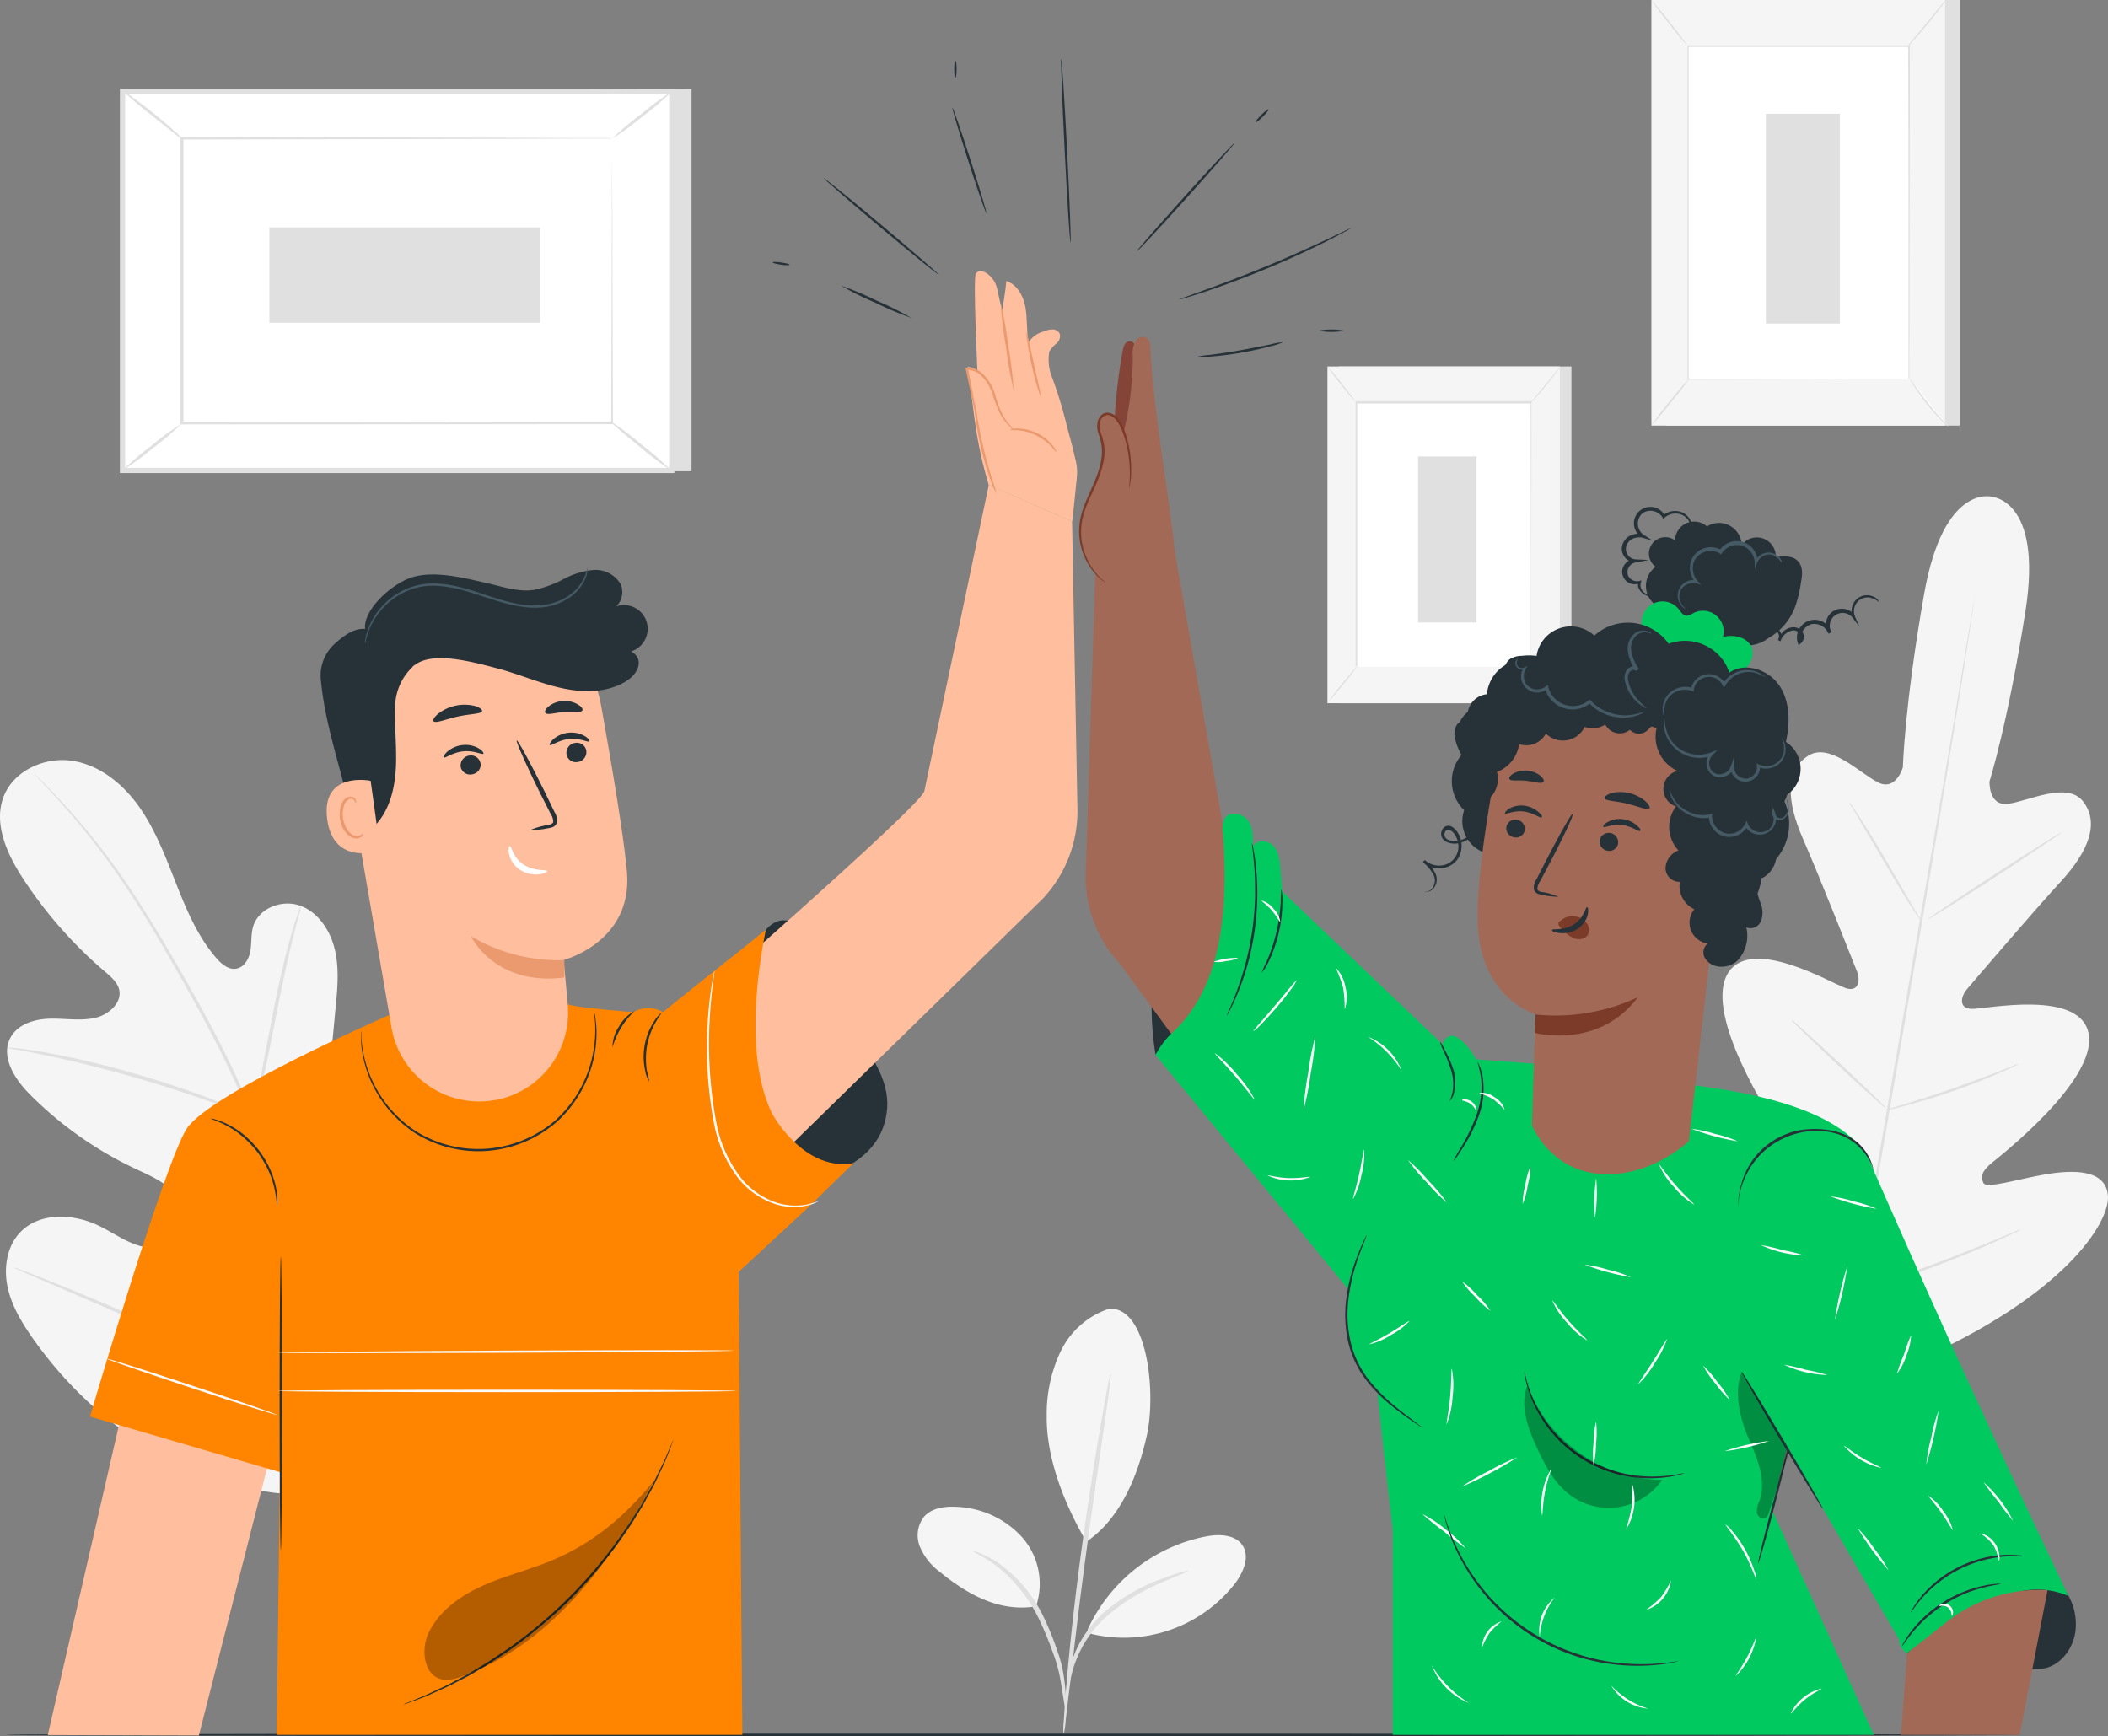 <svg xmlns="http://www.w3.org/2000/svg" id="Layer_1" data-name="Layer 1" viewBox="0 0 454.98 374.74"><rect x="0" y="0" width="454.98" height="374.74" fill="#808080" stroke="none"/><defs><style>.cls-1{fill:#e0e0e0;}.cls-2{fill:#f5f5f5;}.cls-3{fill:#fff;}.cls-4{fill:#263238;}.cls-5{fill:#00ca5f;}.cls-6{fill:#a36957;}.cls-7{fill:#844438;}.cls-8{opacity:0.3;}.cls-9{fill:#fafafa;}.cls-10{fill:#7c3b29;}.cls-11{fill:#ffbe9d;}.cls-12{fill:#ff8500;}.cls-13{fill:#eb996e;}.cls-14{fill:#455a64;}</style></defs><g id="freepik--background-complete--inject-1140"><rect class="cls-1" x="289.02" y="79.1" width="50.15" height="72.69"></rect><rect class="cls-2" x="286.51" y="79.1" width="50.15" height="72.69"></rect><rect class="cls-3" x="292.74" y="86.97" width="37.69" height="56.95"></rect><path class="cls-1" d="M356,206.43V190.49c0-10,0-24.26-.06-41l.12.12H318.38l.14-.14v56.94l-.11-.1h-.24V149.12h37.95v.13c0,16.78-.05,31-.06,41.09v15.59A2.07,2.07,0,0,1,356,206.43Z" transform="translate(-25.58 -62.52)"></path><path class="cls-1" d="M362.38,141.62a9.64,9.64,0,0,1-.89,1.3c-.58.77-1.41,1.83-2.35,3s-1.83,2.16-2.48,2.88a9.87,9.87,0,0,1-1.11,1.13,11,11,0,0,1,1-1.25l2.42-2.93,2.41-2.93A8.84,8.84,0,0,1,362.38,141.62Z" transform="translate(-25.58 -62.52)"></path><path class="cls-3" d="M356.2,206.25a47,47,0,0,0,6.58,8.22" transform="translate(-25.58 -62.52)"></path><path class="cls-1" d="M362.78,214.47a7.3,7.3,0,0,1-1.15-1c-.87-.89-1.7-1.83-2.48-2.8a33.73,33.73,0,0,1-2.18-3,7.48,7.48,0,0,1-.77-1.35,8.54,8.54,0,0,1,.93,1.24c.55.78,1.33,1.84,2.23,3s1.78,2.13,2.41,2.84A10.22,10.22,0,0,1,362.78,214.47Z" transform="translate(-25.58 -62.52)"></path><path class="cls-3" d="M312.09,214.25l6.56-8.1" transform="translate(-25.58 -62.52)"></path><path class="cls-1" d="M318.65,206.15a48.62,48.62,0,0,1-3.17,4.13c-1.82,2.24-3.34,4-3.39,4a47.23,47.23,0,0,1,3.17-4.14A49.59,49.59,0,0,1,318.65,206.15Z" transform="translate(-25.58 -62.52)"></path><path class="cls-1" d="M312.09,141.62a44.67,44.67,0,0,1,3.19,3.81,48.48,48.48,0,0,1,3,4,44.67,44.67,0,0,1-3.19-3.81A44.84,44.84,0,0,1,312.09,141.62Z" transform="translate(-25.58 -62.52)"></path><rect class="cls-1" x="306.07" y="98.53" width="12.62" height="35.83"></rect><path class="cls-2" d="M265,345a17.83,17.83,0,0,0-10.5,9.23,31.43,31.43,0,0,0-3,13.92c-.12,9.27,3.89,19.15,8.55,27.16,8.55-5.74,11.81-17.22,13.1-23.15,2-9.38,0-27.55-8.14-27.16" transform="translate(-25.58 -62.52)"></path><path class="cls-2" d="M249.19,409.27a15.23,15.23,0,0,0-3.06-15,20.19,20.19,0,0,0-14.2-6.5c-2.47-.13-5.21.25-6.87,2.09a6.51,6.51,0,0,0-.93,6.53,13.18,13.18,0,0,0,4.24,5.39c6.13,5,13,8.77,20.82,7.47" transform="translate(-25.58 -62.52)"></path><path class="cls-1" d="M255.6,431.55a30.59,30.59,0,0,0-.28-6.12,27.48,27.48,0,0,0-1.52-6.52,62.13,62.13,0,0,0-3.07-7.57A30.39,30.39,0,0,0,241.21,400a22.76,22.76,0,0,0-4-2.17,4.92,4.92,0,0,0-1.59-.46c-.08.17,2.15,1,5.12,3.22a32.61,32.61,0,0,1,9,11.22,73.92,73.92,0,0,1,3.09,7.42,32.06,32.06,0,0,1,1.7,6.3C255.15,429.24,255.44,431.57,255.6,431.55Z" transform="translate(-25.58 -62.52)"></path><path class="cls-1" d="M265.31,359a18.15,18.15,0,0,0-.7,3c-.38,2-.89,4.8-1.49,8.31-1.21,7-2.76,16.74-4.22,27.52s-2.49,20.57-3.09,27.68c-.3,3.55-.51,6.42-.62,8.41a16.06,16.06,0,0,0-.06,3.1,17.53,17.53,0,0,0,.46-3.06c.25-2.17.57-5,1-8.38.79-7.08,1.94-16.85,3.39-27.61s2.89-20.32,3.91-27.55c.48-3.38.87-6.2,1.17-8.35A18.52,18.52,0,0,0,265.31,359Z" transform="translate(-25.58 -62.52)"></path><path class="cls-2" d="M260.35,414.25a35.61,35.61,0,0,1,25.59-20.1c2.82-.52,6.3-.42,7.85,2s.19,5.64-1.52,8A30.41,30.41,0,0,1,260.33,415" transform="translate(-25.58 -62.52)"></path><path class="cls-1" d="M282,401.6a5.08,5.08,0,0,0-1.59.34c-1,.28-2.45.77-4.2,1.42a39.84,39.84,0,0,0-12.62,7.44,25.26,25.26,0,0,0-5,6.4,23.92,23.92,0,0,0-2.29,6.23,24.3,24.3,0,0,0-.56,4.42,5,5,0,0,0,0,1.63c.21,0,.29-2.31,1.22-5.87a24.88,24.88,0,0,1,7.3-12.05,45.14,45.14,0,0,1,12.2-7.52C279.91,402.55,282.08,401.76,282,401.6Z" transform="translate(-25.58 -62.52)"></path><path class="cls-2" d="M455.59,169.76s-10.48-3.09-14.72,21-4.58,37.36-4.58,37.36-1.47,5.23-5.35,3.29-10.47-8.77-15.12-5.75c-4.83,3.13-4.76,9.57-1.09,17.93s11,27,11.68,28.68.44,4.45-2.41,3.56S403,264,398.3,273s9.36,30.56,10.85,33,1.32,3.66.28,4.68-6.8-3.23-12.1-6.13-11.95-5.33-14.21.05,2,23.52,27.82,47.23L423.6,362l15.33-5.64c32.07-14.08,42-29.84,41.62-35.67S473.07,315,467.12,316s-12.78,3.19-13.44,1.88-.4-2.56,1.79-4.34,22.48-17.7,20.95-27.67-22.27-5.5-25.26-5.58-2.27-2.79-1.13-4.14,14.17-16.62,20.35-23.35,8.33-12.79,4.78-17.32c-3.42-4.37-11.88,0-16.17.54s-4-4.84-4-4.84,4-12.66,7.77-36.84-7.4-24.6-7.4-24.6" transform="translate(-25.58 -62.52)"></path><path class="cls-1" d="M451.76,191.35a4,4,0,0,1-.05.51l-.21,1.49c-.2,1.33-.49,3.26-.85,5.72-.75,5-1.88,12.16-3.31,21-2.86,17.75-7,42.23-11.69,69.26s-8.9,51.5-11.85,69.23c-1.47,8.85-2.66,16-3.48,21-.41,2.46-.73,4.38-1,5.71-.11.63-.19,1.12-.26,1.48s-.11.5-.11.5a3.31,3.31,0,0,1,.06-.51c.06-.34.12-.85.2-1.49.2-1.33.49-3.26.85-5.72.75-5,1.88-12.16,3.31-21,2.86-17.75,7-42.24,11.7-69.27S444,237.77,447,220c1.46-8.85,2.65-16,3.48-21l.95-5.71.26-1.48C451.71,191.66,451.73,191.5,451.76,191.35Z" transform="translate(-25.58 -62.52)"></path><path class="cls-1" d="M424.66,235.62a5,5,0,0,1,.72.93c.44.62,1,1.53,1.78,2.66,1.47,2.27,3.42,5.45,5.5,9l5.29,9.13,1.61,2.75a4.24,4.24,0,0,1,.55,1,5.37,5.37,0,0,1-.73-.92c-.43-.62-1-1.53-1.76-2.67-1.45-2.29-3.36-5.5-5.44-9.05l-5.35-9.09-1.63-2.75A4.52,4.52,0,0,1,424.66,235.62Z" transform="translate(-25.58 -62.52)"></path><path class="cls-1" d="M441.63,261c-.09-.13,6.3-4.43,14.27-9.62s14.48-9.28,14.57-9.16-6.31,4.44-14.27,9.62S441.71,261.11,441.63,261Z" transform="translate(-25.58 -62.52)"></path><path class="cls-1" d="M432.57,302.16a5.1,5.1,0,0,1,1.13-.41l3.12-.95c2.63-.81,6.27-1.93,10.23-3.32s7.52-2.74,10.09-3.75l3-1.19a4.2,4.2,0,0,1,1.15-.38,5.42,5.42,0,0,1-1.06.57c-.7.34-1.71.81-3,1.36-2.52,1.1-6.06,2.53-10,3.91s-7.64,2.46-10.3,3.17c-1.34.35-2.42.62-3.18.79A5.2,5.2,0,0,1,432.57,302.16Z" transform="translate(-25.58 -62.52)"></path><path class="cls-1" d="M412.17,282.6a4.49,4.49,0,0,1,.88.68c.54.46,1.32,1.14,2.26,2,1.9,1.71,4.49,4.09,7.33,6.74s5.39,5.08,7.22,6.86c.91.88,1.64,1.61,2.14,2.12a5.29,5.29,0,0,1,.74.83,4.1,4.1,0,0,1-.88-.67c-.55-.46-1.32-1.15-2.27-2-1.89-1.7-4.49-4.08-7.33-6.74s-5.39-5.08-7.21-6.85c-.92-.89-1.65-1.61-2.15-2.13A4.5,4.5,0,0,1,412.17,282.6Z" transform="translate(-25.58 -62.52)"></path><path class="cls-1" d="M399.55,317.94a6.78,6.78,0,0,1,1.12.88l2.91,2.55c2.44,2.17,5.78,5.19,9.46,8.56s7,6.44,9.35,8.68l2.79,2.68a6.75,6.75,0,0,1,1,1,7.89,7.89,0,0,1-1.12-.88l-2.91-2.55c-2.44-2.17-5.78-5.2-9.46-8.56s-7-6.44-9.34-8.68L400.53,319A7,7,0,0,1,399.55,317.94Z" transform="translate(-25.58 -62.52)"></path><path class="cls-1" d="M425.68,341.56a8.59,8.59,0,0,1,1.41-.55l3.92-1.35c3.3-1.14,7.86-2.73,12.85-4.62s9.46-3.71,12.68-5.05l3.83-1.59a8.16,8.16,0,0,1,1.43-.52,6.92,6.92,0,0,1-1.34.72c-.88.43-2.16,1-3.76,1.74-3.19,1.44-7.65,3.32-12.65,5.21S434.47,339,431.13,340c-1.67.52-3,.92-4,1.18A8.15,8.15,0,0,1,425.68,341.56Z" transform="translate(-25.58 -62.52)"></path><path class="cls-2" d="M103.84,383.35c23.09-13.18,30.59-40.86,32-66.23.24-4.24,1.11-8.64-.56-12.53s-6.12-6.85-10.06-5.42c-3.27,1.19-5,4.71-7,7.57a24.81,24.81,0,0,1-10.77,8.55c-2.82,1.15-6.22,1.69-8.74,0-3.46-2.35-3.43-7.42-3-11.61Q96.9,291.92,98,280.2c.41-4.19.82-8.48-.12-12.58s-3.49-8.08-7.38-9.56-9,.36-10.27,4.4c-.5,1.68-.32,3.48-.59,5.21s-1.27,3.59-3,3.93-3.29-1-4.43-2.35c-4-4.64-6.39-10.37-8.64-16.06s-4.41-11.48-7.92-16.47-8.61-9.14-14.59-10-12.73,2.24-14.79,8,.83,12.1,4.15,17.24A94.29,94.29,0,0,0,48.3,272.31c1.24,1.06,2.58,2.21,3,3.81.65,2.88-2.26,5.42-5.1,6.09-3.23.75-6.6.11-9.9.2s-7,1.2-8.51,4.19c-2.12,4.13,1.06,9,4.32,12.23a80.39,80.39,0,0,0,22.51,15.89c3,1.41,6.14,2.7,8.43,5.1s3.45,6.31,1.68,9.13-5.73,3.42-8.91,2.52-5.91-2.92-8.89-4.36c-5.57-2.71-13.06-3-17.21,1.65-2.73,3.06-3.36,7.6-2.49,11.62s3.05,7.62,5.41,11c8.25,11.7,19.29,21.52,32.26,27.39s25.24,8.26,39,4.62" transform="translate(-25.58 -62.52)"></path><path class="cls-1" d="M102.46,402.13a186.19,186.19,0,0,0-3.69-35.24A378.73,378.73,0,0,0,87.54,325L84,314.19c-1.16-3.55-2.31-7.07-3.65-10.45a189.13,189.13,0,0,0-8.79-18.95c-3.09-5.89-6.23-11.37-9.21-16.47s-5.87-9.8-8.67-14A149.86,149.86,0,0,0,39,235.68c-1.9-2.06-3.42-3.61-4.47-4.65l-1.2-1.17a3.08,3.08,0,0,0-.43-.38,3.81,3.81,0,0,0,.37.43l1.15,1.23c1,1.07,2.5,2.66,4.36,4.75a158.29,158.29,0,0,1,14.45,18.78c2.77,4.17,5.61,8.88,8.57,14s6.08,10.6,9.14,16.48A191.7,191.7,0,0,1,79.69,304c1.32,3.36,2.46,6.85,3.61,10.41s2.32,7.16,3.51,10.82A391.12,391.12,0,0,1,98.07,367a189,189,0,0,1,3.84,35.1" transform="translate(-25.58 -62.52)"></path><path class="cls-1" d="M80.17,303.69a7.2,7.2,0,0,0,.58-1.75c.33-1.14.74-2.8,1.23-4.87,1-4.13,2.13-9.87,3.38-16.21s2.48-12.05,3.52-16.15c.51-2,.94-3.71,1.26-4.85a8.52,8.52,0,0,0,.4-1.8,7.47,7.47,0,0,0-.69,1.71c-.4,1.12-.92,2.76-1.5,4.8-1.18,4.07-2.5,9.79-3.75,16.14L81.44,297c-.39,1.95-.72,3.6-1,4.92A8.81,8.81,0,0,0,80.17,303.69Z" transform="translate(-25.58 -62.52)"></path><path class="cls-1" d="M27.11,288.66a13,13,0,0,0,2.13.45c1.38.25,3.37.6,5.81,1.12,4.9,1,11.61,2.58,18.94,4.67s13.88,4.29,18.58,6c2.35.84,4.24,1.57,5.54,2.07a11.4,11.4,0,0,0,2.06.71,10.78,10.78,0,0,0-1.94-1c-1.27-.59-3.13-1.4-5.47-2.31-4.66-1.86-11.2-4.13-18.56-6.24a188.7,188.7,0,0,0-19.05-4.47c-2.46-.44-4.47-.71-5.86-.87A10.6,10.6,0,0,0,27.11,288.66Z" transform="translate(-25.58 -62.52)"></path><path class="cls-1" d="M98.19,365.84a2.7,2.7,0,0,0,.43-.63l1.11-1.87c1-1.62,2.26-4,3.84-7,3.17-5.94,7.3-14.29,11.72-23.57s8.46-17.66,11.51-23.66l3.62-7.1,1-1.94a3.56,3.56,0,0,0,.29-.7,3.27,3.27,0,0,0-.43.62l-1.1,1.87c-1,1.63-2.26,4-3.85,7-3.17,5.95-7.29,14.3-11.72,23.58s-8.46,17.65-11.5,23.66l-3.63,7.1-1,1.94A2.53,2.53,0,0,0,98.19,365.84Z" transform="translate(-25.58 -62.52)"></path><path class="cls-1" d="M28.57,336.14a2.83,2.83,0,0,0,.69.36l2,.89,7.45,3.2c6.3,2.69,15,6.52,24.5,10.76s18.24,8,24.6,10.56c3.17,1.29,5.75,2.3,7.55,3l2.07.76a3.27,3.27,0,0,0,.74.21,2.61,2.61,0,0,0-.68-.36l-2-.89L88,361.4c-6.3-2.7-15-6.53-24.5-10.77s-18.25-8-24.6-10.56c-3.17-1.28-5.75-2.3-7.55-3l-2.07-.75A3,3,0,0,0,28.57,336.14Z" transform="translate(-25.58 -62.52)"></path><polygon class="cls-1" points="149.26 19.18 149.26 101.72 30.72 101.72 26.44 19.76 149.26 19.18"></polygon><rect class="cls-3" x="26.44" y="19.77" width="118.54" height="81.78"></rect><path class="cls-1" d="M171.13,164.63H51.46V81.72H171.13ZM52.59,163.5H170V82.84H52.59Z" transform="translate(-25.58 -62.52)"></path><rect class="cls-3" x="39.28" y="29.92" width="92.86" height="61.46"></rect><path class="cls-1" d="M157.73,92.44H150.9l-19.14.07-66.85.13.27-.27v61.46h0l-.3-.29,92.87.06-.24.23c.06-18.7.1-34,.13-44.71,0-5.34,0-9.51.06-12.37v-.09c0,2.84,0,7,.06,12.31,0,10.71.07,26.1.12,44.86v.24h-.23l-92.87.06h-.29v-.3h0V92.1h.26l67,.14,19.08.07h6.29Z" transform="translate(-25.58 -62.52)"></path><path class="cls-1" d="M52,82.05a9.9,9.9,0,0,1,2,1.32c1.22.88,2.87,2.12,4.65,3.55S62,89.69,63.11,90.7a9.6,9.6,0,0,1,1.69,1.74c-.11.13-3-2.22-6.52-5.07A72.55,72.55,0,0,1,52,82.05Z" transform="translate(-25.58 -62.52)"></path><path class="cls-1" d="M170.57,82.28a57.38,57.38,0,0,1-6.24,5.31,58,58,0,0,1-6.6,4.85A58.85,58.85,0,0,1,164,87.13,57.66,57.66,0,0,1,170.57,82.28Z" transform="translate(-25.58 -62.52)"></path><path class="cls-3" d="M170.47,164.08l-13.21-10.72" transform="translate(-25.58 -62.52)"></path><path class="cls-1" d="M157.26,153.36a65,65,0,0,1,6.79,5.13,60.92,60.92,0,0,1,6.42,5.59,63.93,63.93,0,0,1-6.79-5.13C160,156,157.15,153.49,157.26,153.36Z" transform="translate(-25.58 -62.52)"></path><path class="cls-1" d="M52,164.07a56.29,56.29,0,0,1,6.18-5.26,56.79,56.79,0,0,1,6.53-4.8,56.19,56.19,0,0,1-6.17,5.26A56.9,56.9,0,0,1,52,164.07Z" transform="translate(-25.58 -62.52)"></path><rect class="cls-1" x="58.14" y="49.08" width="58.43" height="20.58"></rect><rect class="cls-1" x="359.6" width="63.38" height="91.87"></rect><rect class="cls-2" x="356.43" width="63.38" height="91.87"></rect><rect class="cls-3" x="364.3" y="9.95" width="47.63" height="71.97"></rect><path class="cls-1" d="M437.52,144.44V124.32c0-12.69,0-30.67-.08-51.83l.16.16H389.88l.18-.17v72l-.14-.14,34.67.08h.09l-34.76.07h-.13V72.3h48v.16c0,21.21-.05,39.21-.07,51.93,0,6.33,0,11.35-.05,14.79v4.91A.79.79,0,0,0,437.52,144.44Z" transform="translate(-25.58 -62.52)"></path><path class="cls-1" d="M445.57,62.52a10.17,10.17,0,0,1-1.13,1.64c-.74,1-1.78,2.33-3,3.78s-2.31,2.73-3.14,3.64A11.41,11.41,0,0,1,436.94,73a11.6,11.6,0,0,1,1.21-1.58l3.05-3.7c1.15-1.41,2.2-2.68,3.05-3.71A12.45,12.45,0,0,1,445.57,62.52Z" transform="translate(-25.58 -62.52)"></path><path class="cls-3" d="M437.76,144.21a59.4,59.4,0,0,0,8.31,10.39" transform="translate(-25.58 -62.52)"></path><path class="cls-1" d="M446.07,154.6a9.55,9.55,0,0,1-1.45-1.32,43.67,43.67,0,0,1-3.14-3.53,45.4,45.4,0,0,1-2.75-3.84,9.36,9.36,0,0,1-1-1.7,12.8,12.8,0,0,1,1.17,1.57c.7,1,1.68,2.32,2.82,3.75s2.24,2.69,3,3.58A13.21,13.21,0,0,1,446.07,154.6Z" transform="translate(-25.58 -62.52)"></path><path class="cls-3" d="M382,154.32l8.3-10.24" transform="translate(-25.58 -62.52)"></path><path class="cls-1" d="M390.3,144.08a61.28,61.28,0,0,1-4,5.23,63.27,63.27,0,0,1-4.29,5,63.42,63.42,0,0,1,4-5.23A61.8,61.8,0,0,1,390.3,144.08Z" transform="translate(-25.58 -62.52)"></path><path class="cls-1" d="M382,62.52a57.75,57.75,0,0,1,4,4.82,58.81,58.81,0,0,1,3.76,5,55.86,55.86,0,0,1-4-4.82A58.81,58.81,0,0,1,382,62.52Z" transform="translate(-25.58 -62.52)"></path><rect class="cls-1" x="381.15" y="24.56" width="15.95" height="45.28"></rect></g><g id="freepik--Floor--inject-1140"><path class="cls-4" d="M461.93,437c0,.15-97.42.26-217.55.26S26.81,437.19,26.81,437s97.39-.26,217.57-.26S461.93,436.9,461.93,437Z" transform="translate(-25.58 -62.52)"></path></g><g id="freepik--character-2--inject-1140"><path class="cls-4" d="M437.19,419.35c8-1.31,15.5,1.13,23.42,2.88a14.11,14.11,0,0,0,6.49.35c3.43-.88,5.87-4.22,6.4-7.72a12.62,12.62,0,0,0-2-8.76,8.41,8.41,0,0,0-2.74-2.73,9.47,9.47,0,0,0-3.83-1,27.25,27.25,0,0,0-14.1,2.66,41.49,41.49,0,0,0-11.7,8.48c-1.68,1.68-1.18,3.61-1.92,5.87" transform="translate(-25.58 -62.52)"></path><path class="cls-4" d="M275,290.23a62,62,0,0,1,.46-23,30.22,30.22,0,0,1,4-10.45,6.72,6.72,0,0,1,2.93-2.75,5.1,5.1,0,0,1,5.21,1.23A8.71,8.71,0,0,1,290,262a21.37,21.37,0,0,1-1.78,7.12c-3.09,7.9-8,14.46-13.25,21.1" transform="translate(-25.58 -62.52)"></path><path class="cls-5" d="M428.4,311.55q11.24,25.71,23.28,52Q461.81,385.63,472,407a17.07,17.07,0,0,0-10.25-1l-2.18.58a36.59,36.59,0,0,0-10.95,5l-11.47,7.76a3.28,3.28,0,0,1-1.63-2.53v-.33L404.36,363c-4.93-13.95-6.63-26.51-5.87-36.31.6-7.73,2.6-17,9.81-20.21C417.16,302.53,427.74,311,428.4,311.55Z" transform="translate(-25.58 -62.52)"></path><path class="cls-6" d="M279.09,181.32l10.72,60.93c3.45,8.2,43.68,57.88,43.68,57.88l-13.3,42.74-52.84-72.25a27.58,27.58,0,0,1-7.44-19.38l2.06-65.1Z" transform="translate(-25.58 -62.52)"></path><path class="cls-5" d="M336.14,290.58l27.59,2.09,24.06,3.73c31.1,3.27,39.69,11.63,42,18.38,3.85,11.14-8,21.92-17.81,57.54-1.93,7-3.17,12.73-3.88,16.24L430,437H326.17V392.59s-7-58.33-5.77-66.3S336.14,290.58,336.14,290.58Z" transform="translate(-25.58 -62.52)"></path><path class="cls-7" d="M266,156.7a122.14,122.14,0,0,1,1.9-18.5c.15-.87.51-1.92,1.38-2,1.08-.14,1.63,1.25,1.77,2.33a65.18,65.18,0,0,1-.91,22.11" transform="translate(-25.58 -62.52)"></path><path class="cls-5" d="M278.3,285.72c11.84-10.58,12.24-28.91,11.23-43.5a4.84,4.84,0,0,1,.46-3.13c1.13-1.61,3.88-1,5,.62s1,3.75.94,5.71c.61-1.66,3.21-1.65,4.43-.37s1.43,3.21,1.57,5l.39,4.88,34.59,33s.95-3,3.49-1.27,4.18,5.38,4.18,5.38l-24.37,53.19-45.23-55A18.38,18.38,0,0,1,278.3,285.72Z" transform="translate(-25.58 -62.52)"></path><path class="cls-5" d="M325.24,322.53A45.85,45.85,0,0,0,317.3,338a28.22,28.22,0,0,0,.51,17.22A23.88,23.88,0,0,0,336.14,370" transform="translate(-25.58 -62.52)"></path><path class="cls-6" d="M437.19,419.35,435.88,437h25.63l6-31.25h0a32.27,32.27,0,0,0-21.67,6.79Z" transform="translate(-25.58 -62.52)"></path><path class="cls-4" d="M290.35,281.81a7.81,7.81,0,0,1,.56-1.41c.4-.88.94-2.18,1.55-3.8s1.26-3.58,1.87-5.78a69.3,69.3,0,0,0,1.51-7.29,65.73,65.73,0,0,0,.63-7.41c0-2.29,0-4.35-.14-6.08s-.27-3.12-.4-4.08a9.53,9.53,0,0,1-.14-1.51,7.56,7.56,0,0,1,.34,1.48,40,40,0,0,1,.57,4.08,54.36,54.36,0,0,1,.25,6.12,57.94,57.94,0,0,1-2.16,14.81,55.73,55.73,0,0,1-2,5.79c-.66,1.62-1.25,2.9-1.71,3.76A9.42,9.42,0,0,1,290.35,281.81Z" transform="translate(-25.58 -62.52)"></path><path class="cls-4" d="M297.88,272.52A25.76,25.76,0,0,1,299,270a37.28,37.28,0,0,0,3-12.81,25.2,25.2,0,0,1,.15-2.75,10.24,10.24,0,0,1,.22,2.76,30.42,30.42,0,0,1-3,12.95A9.75,9.75,0,0,1,297.88,272.52Z" transform="translate(-25.58 -62.52)"></path><path class="cls-4" d="M338.5,300.18c-.08-.05.34-.7.58-1.88a9.94,9.94,0,0,0-.26-4.63,34.9,34.9,0,0,0-1.73-4.42,7.48,7.48,0,0,1-.7-1.88,8.68,8.68,0,0,1,1,1.72,23.23,23.23,0,0,1,1.91,4.44,9,9,0,0,1,.11,4.86A3.61,3.61,0,0,1,338.5,300.18Z" transform="translate(-25.58 -62.52)"></path><path class="cls-4" d="M332.49,370.62a1.92,1.92,0,0,1-.44-.25l-1.18-.78c-1-.69-2.49-1.7-4.23-3.07a35.63,35.63,0,0,1-5.61-5.37,21.55,21.55,0,0,1-4.34-8.45,26.65,26.65,0,0,1-.58-9.5,37.72,37.72,0,0,1,1.71-7.57,49.66,49.66,0,0,1,1.91-4.87c.26-.56.46-1,.61-1.28a2.38,2.38,0,0,1,.25-.44,17,17,0,0,1-.67,1.8c-.45,1.14-1.1,2.8-1.75,4.9a39.35,39.35,0,0,0-1.58,7.51,26.58,26.58,0,0,0,.6,9.32,21.41,21.41,0,0,0,4.21,8.28,38.11,38.11,0,0,0,5.47,5.38c1.7,1.4,3.13,2.45,4.12,3.2l1.12.86C332.37,370.49,332.5,370.6,332.49,370.62Z" transform="translate(-25.58 -62.52)"></path><path class="cls-4" d="M389.14,380.51a1.79,1.79,0,0,1-.44.16c-.3.08-.73.23-1.3.34a26,26,0,0,1-4.9.59,27.52,27.52,0,0,1-26.07-16.49,25.74,25.74,0,0,1-1.57-4.68c-.14-.57-.19-1-.25-1.32a2.42,2.42,0,0,1-.05-.47,14.86,14.86,0,0,1,.5,1.73,28,28,0,0,0,27.43,20.86,30.59,30.59,0,0,0,4.87-.42A17.87,17.87,0,0,1,389.14,380.51Z" transform="translate(-25.58 -62.52)"></path><path class="cls-4" d="M405.05,400c-.14,0,1.18-5.57,3-12.35s3.32-12.25,3.45-12.21-1.18,5.56-2.95,12.34S405.19,400,405.05,400Z" transform="translate(-25.58 -62.52)"></path><path class="cls-4" d="M419,388.21c-.12.07-4.14-6.5-9-14.68s-8.66-14.87-8.53-14.94,4.14,6.49,9,14.67S419.17,388.13,419,388.21Z" transform="translate(-25.58 -62.52)"></path><path class="cls-4" d="M457.39,404.4c0,.1-1.46.22-3.74.8a29.82,29.82,0,0,0-3.91,1.29,32.75,32.75,0,0,0-4.48,2.32,32,32,0,0,0-4,3.05,28.87,28.87,0,0,0-2.85,3c-1.5,1.81-2.24,3.08-2.33,3a4.7,4.7,0,0,1,.47-.92,18.38,18.38,0,0,1,1.57-2.34,25.78,25.78,0,0,1,2.81-3.1,27.14,27.14,0,0,1,8.64-5.46,25.58,25.58,0,0,1,4-1.21,18.46,18.46,0,0,1,2.78-.42A3.62,3.62,0,0,1,457.39,404.4Z" transform="translate(-25.58 -62.52)"></path><path class="cls-4" d="M462.29,398.38c0,.11-1.61-.09-4.18.13a27.89,27.89,0,0,0-4.44.78,27,27,0,0,0-9.8,4.91,27.39,27.39,0,0,0-3.28,3.09c-1.71,1.92-2.51,3.32-2.6,3.27a4.36,4.36,0,0,1,.53-1,8.11,8.11,0,0,1,.72-1.11c.33-.48.69-.95,1.07-1.4a24.2,24.2,0,0,1,3.26-3.22,25.37,25.37,0,0,1,10-5,24.91,24.91,0,0,1,4.54-.69,17,17,0,0,1,1.75,0,11.87,11.87,0,0,1,1.33.08A4.73,4.73,0,0,1,462.29,398.38Z" transform="translate(-25.58 -62.52)"></path><g class="cls-8"><path d="M355.63,360.77c-2.35,4.46-.39,9.9,1.76,14.47,1.67,3.54,3.53,7.13,6.57,9.6a14,14,0,0,0,19.7-2c.23-.28.44-.56.65-.86a31.59,31.59,0,0,1-29.16-20.63" transform="translate(-25.58 -62.52)"></path></g><g class="cls-8"><path d="M401.54,358.59c-1.8,4.29-.44,10.16,1.44,14.41s3.88,9,2.37,13.41a5.65,5.65,0,0,0-.59,2.52c.1.86,1,1.69,1.81,1.29a2,2,0,0,0,.81-1.24q2.13-6.42,4.27-12.83" transform="translate(-25.58 -62.52)"></path></g><path class="cls-9" d="M306.94,302.1a63.13,63.13,0,0,1,1-8,61.94,61.94,0,0,1,1.53-7.88,59.69,59.69,0,0,1-1,8A61.94,61.94,0,0,1,306.94,302.1Z" transform="translate(-25.58 -62.52)"></path><path class="cls-9" d="M296.41,299.89c-.13.08-1.85-2.32-4.23-5.08s-4.48-4.83-4.38-4.94a24.8,24.8,0,0,1,4.78,4.6A25.42,25.42,0,0,1,296.41,299.89Z" transform="translate(-25.58 -62.52)"></path><path class="cls-9" d="M305.45,274.13a8.64,8.64,0,0,1-1.13,1.8c-.76,1.07-1.87,2.5-3.16,4s-2.53,2.85-3.46,3.77a8.15,8.15,0,0,1-1.59,1.4c-.11-.1,2.08-2.47,4.65-5.51S305.33,274,305.45,274.13Z" transform="translate(-25.58 -62.52)"></path><path class="cls-9" d="M301.92,261.54c-.15.06-.72-1.21-1.82-2.48s-2.28-2-2.2-2.15a4.91,4.91,0,0,1,2.59,1.81A5,5,0,0,1,301.92,261.54Z" transform="translate(-25.58 -62.52)"></path><path class="cls-9" d="M292.8,269.3a7.35,7.35,0,0,1-2.6.67,6.91,6.91,0,0,1-2.68.16,14.15,14.15,0,0,1,5.28-.83Z" transform="translate(-25.58 -62.52)"></path><path class="cls-9" d="M315.81,280.41a27.83,27.83,0,0,0-.33-4.65,26.41,26.41,0,0,0-1.63-4.37,7.87,7.87,0,0,1,2.13,4.26A8,8,0,0,1,315.81,280.41Z" transform="translate(-25.58 -62.52)"></path><path class="cls-9" d="M328.1,293.63a23.42,23.42,0,0,0-7.25-7.31A12.65,12.65,0,0,1,328.1,293.63Z" transform="translate(-25.58 -62.52)"></path><path class="cls-9" d="M308.37,316.57a12,12,0,0,1-9.17-.31c.05-.15,2,.48,4.57.55S308.33,316.42,308.37,316.57Z" transform="translate(-25.58 -62.52)"></path><path class="cls-9" d="M317.63,321.32c-.14-.06.64-2.36,1.29-5.28s.94-5.34,1.09-5.32a16.87,16.87,0,0,1-.58,5.43A17.28,17.28,0,0,1,317.63,321.32Z" transform="translate(-25.58 -62.52)"></path><path class="cls-9" d="M337.86,322.09a36.32,36.32,0,0,1-4.37-4.4,37.2,37.2,0,0,1-4-4.76,36.33,36.33,0,0,1,4.36,4.41A38.75,38.75,0,0,1,337.86,322.09Z" transform="translate(-25.58 -62.52)"></path><path class="cls-9" d="M347.28,345.46a19.32,19.32,0,0,1-3.26-3,19.67,19.67,0,0,1-2.88-3.36,19.32,19.32,0,0,1,3.26,3A18.47,18.47,0,0,1,347.28,345.46Z" transform="translate(-25.58 -62.52)"></path><path class="cls-9" d="M329.77,347.69a14.53,14.53,0,0,1-4,3,14.19,14.19,0,0,1-4.62,2c0-.14,2-1,4.36-2.41S329.67,347.57,329.77,347.69Z" transform="translate(-25.58 -62.52)"></path><path class="cls-9" d="M337.83,369.92c-.15,0,.45-2.66.75-5.95s.21-6,.36-6a19.17,19.17,0,0,1,.16,6A19,19,0,0,1,337.83,369.92Z" transform="translate(-25.58 -62.52)"></path><path class="cls-9" d="M368.14,351.85a16.77,16.77,0,0,1-4.33-3.81,16.37,16.37,0,0,1-3.19-4.79c.13-.09,1.5,2.08,3.58,4.45S368.24,351.72,368.14,351.85Z" transform="translate(-25.58 -62.52)"></path><path class="cls-9" d="M379.21,361.28c-.12-.09,1.4-2.17,3.1-4.84s2.95-4.91,3.08-4.84a21.45,21.45,0,0,1-2.65,5.12A20.85,20.85,0,0,1,379.21,361.28Z" transform="translate(-25.58 -62.52)"></path><path class="cls-9" d="M377.59,338.2a52.61,52.61,0,0,1-10-2.7,27.55,27.55,0,0,1,5.08,1.1A25.72,25.72,0,0,1,377.59,338.2Z" transform="translate(-25.58 -62.52)"></path><path class="cls-9" d="M369.52,378.82a20.87,20.87,0,0,1,0-4.74,22,22,0,0,1,.54-4.71,20.87,20.87,0,0,1,0,4.74A22,22,0,0,1,369.52,378.82Z" transform="translate(-25.58 -62.52)"></path><path class="cls-9" d="M376.5,392.73a41.9,41.9,0,0,0,1.26-4.93,37.58,37.58,0,0,0,.08-5.09,12,12,0,0,1-1.34,10Z" transform="translate(-25.58 -62.52)"></path><path class="cls-9" d="M358.41,389.66a15.45,15.45,0,0,1,1.92-10c.14.06-.78,2.17-1.3,4.94S358.56,389.65,358.41,389.66Z" transform="translate(-25.58 -62.52)"></path><path class="cls-9" d="M341.91,396.71a55.2,55.2,0,0,1-4.7-3.65,57.2,57.2,0,0,1-4.63-3.73,24.28,24.28,0,0,1,5,3.32A25.24,25.24,0,0,1,341.91,396.71Z" transform="translate(-25.58 -62.52)"></path><path class="cls-9" d="M353.08,377.09a86.52,86.52,0,0,1-12,6.35A43.66,43.66,0,0,1,347,380,42.92,42.92,0,0,1,353.08,377.09Z" transform="translate(-25.58 -62.52)"></path><path class="cls-4" d="M387.79,421.12a4.74,4.74,0,0,1-.65.16c-.43.08-1.06.24-1.88.35a41,41,0,0,1-7,.45,42.81,42.81,0,0,1-31.8-14.86,43.34,43.34,0,0,1-5.85-8.66,39.27,39.27,0,0,1-2.68-6.51c-.27-.79-.4-1.42-.52-1.84a3,3,0,0,1-.13-.66,3.38,3.38,0,0,1,.23.63c.15.41.31,1,.61,1.81a45.38,45.38,0,0,0,8.7,14.91,43.93,43.93,0,0,0,31.45,14.81,45.45,45.45,0,0,0,7-.28c.83-.08,1.46-.21,1.89-.25A3.36,3.36,0,0,1,387.79,421.12Z" transform="translate(-25.58 -62.52)"></path><path class="cls-9" d="M357.91,415.94a9.24,9.24,0,0,1,3.23-8.6,15.47,15.47,0,0,0-3.23,8.6Z" transform="translate(-25.58 -62.52)"></path><path class="cls-9" d="M349.68,412.5a18,18,0,0,0-2.6,2.48,18.49,18.49,0,0,0-1.64,3.19,6.13,6.13,0,0,1,4.24-5.67Z" transform="translate(-25.58 -62.52)"></path><path class="cls-9" d="M381.33,431.34a10.24,10.24,0,0,1-8-5A18,18,0,0,0,381.33,431.34Z" transform="translate(-25.58 -62.52)"></path><path class="cls-9" d="M386.25,403.64a7.88,7.88,0,0,1-5.43,6.4,21.82,21.82,0,0,0,3.24-2.75A20.77,20.77,0,0,0,386.25,403.64Z" transform="translate(-25.58 -62.52)"></path><path class="cls-9" d="M400.24,424.29c-.12-.1,1.2-1.77,2.42-4.07s1.87-4.33,2-4.28a15.41,15.41,0,0,1-4.44,8.35Z" transform="translate(-25.58 -62.52)"></path><path class="cls-9" d="M418.73,427c.06.15-1.76.87-3.59,2.38s-2.93,3.13-3.06,3a10,10,0,0,1,6.65-5.38Z" transform="translate(-25.58 -62.52)"></path><path class="cls-9" d="M404.63,403.33c-.16.05-1-2.87-2.87-6.11s-3.87-5.52-3.74-5.62a6.33,6.33,0,0,1,1.43,1.4,24.92,24.92,0,0,1,4.72,8.38A6.53,6.53,0,0,1,404.63,403.33Z" transform="translate(-25.58 -62.52)"></path><path class="cls-9" d="M407.39,373.56a46.44,46.44,0,0,1-9.6,2.21A47.09,47.09,0,0,1,407.39,373.56Z" transform="translate(-25.58 -62.52)"></path><path class="cls-9" d="M398.88,364.66a21.84,21.84,0,0,1-3.06-3.52,21.43,21.43,0,0,1-2.65-3.83,20.45,20.45,0,0,1,3.06,3.51A19.88,19.88,0,0,1,398.88,364.66Z" transform="translate(-25.58 -62.52)"></path><path class="cls-9" d="M420,359.32a23.33,23.33,0,0,1-9.36-2.22,39.85,39.85,0,0,1,4.69,1.09A39.21,39.21,0,0,1,420,359.32Z" transform="translate(-25.58 -62.52)"></path><path class="cls-9" d="M435,359.05a39.15,39.15,0,0,1,1.53-4.16,34.71,34.71,0,0,1,1.53-4.17,13,13,0,0,1-1,4.35A12.68,12.68,0,0,1,435,359.05Z" transform="translate(-25.58 -62.52)"></path><path class="cls-9" d="M431.58,379.37a15,15,0,0,1-8-4.74c.1-.12,1.68,1.26,3.87,2.55S431.63,379.22,431.58,379.37Z" transform="translate(-25.58 -62.52)"></path><path class="cls-9" d="M441.32,378.75a36.33,36.33,0,0,1,1.1-5.94A35.39,35.39,0,0,1,444,367a69.63,69.63,0,0,1-2.71,11.76Z" transform="translate(-25.58 -62.52)"></path><path class="cls-9" d="M433.19,401.47a60.09,60.09,0,0,1-6.66-9.11,31.15,31.15,0,0,1,3.54,4.4A30.75,30.75,0,0,1,433.19,401.47Z" transform="translate(-25.58 -62.52)"></path><path class="cls-9" d="M447.07,392.78c-.14.07-1.05-1.74-2.49-3.76s-2.83-3.49-2.72-3.6a11.52,11.52,0,0,1,3.15,3.3A11.15,11.15,0,0,1,447.07,392.78Z" transform="translate(-25.58 -62.52)"></path><path class="cls-9" d="M460.09,390.83a49.86,49.86,0,0,1-3.2-4.19,51.92,51.92,0,0,1-3.2-4.18,27.15,27.15,0,0,1,6.4,8.37Z" transform="translate(-25.58 -62.52)"></path><path class="cls-9" d="M457,399.46a9.63,9.63,0,0,0-1.19-3.41,9.86,9.86,0,0,0-2.67-2.44c0-.06.46,0,1.09.31a5.56,5.56,0,0,1,2.89,4.42C457.22,399,457.09,399.46,457,399.46Z" transform="translate(-25.58 -62.52)"></path><path class="cls-9" d="M446.88,411.29c-.08,0-.05-.27-.13-.62a2.05,2.05,0,0,0-.69-1.15,2,2,0,0,0-1.28-.39c-.36,0-.59.09-.63,0s.15-.27.58-.39a1.9,1.9,0,0,1,2.32,1.36,2.07,2.07,0,0,1,.06.5C447.1,411.08,446.94,411.31,446.88,411.29Z" transform="translate(-25.58 -62.52)"></path><path class="cls-9" d="M342.84,430.2a14.4,14.4,0,0,1-8.24-8.2,24.42,24.42,0,0,0,8.24,8.24Z" transform="translate(-25.58 -62.52)"></path><path class="cls-6" d="M279.19,182c-1.61-15.21-4.52-29.52-5.31-44.43a2.69,2.69,0,0,0-.71-2.06,1.85,1.85,0,0,0-2.54.67.22.22,0,0,0-.05.08,5.64,5.64,0,0,0-.5,3,68.85,68.85,0,0,1-4,23.27c-1.71,4.85-4,9.5-5.28,14.47s1.13,6.66,3.37,11.29" transform="translate(-25.58 -62.52)"></path><path class="cls-6" d="M264.2,188.27a13.93,13.93,0,0,1-5.29-13.17c.51-3,2-5.72,3.18-8.52s2.09-5.91,1.37-8.86a14.55,14.55,0,0,1-.8-3.39c0-1.16.75-2.46,1.91-2.51a2.85,2.85,0,0,1,2.17,1.31c1.95,2.41,3.51,9.45,2.53,14.71" transform="translate(-25.58 -62.52)"></path><path class="cls-10" d="M269.27,167.84s.1-.81.16-2.27a27.49,27.49,0,0,0-.51-6.14,22.35,22.35,0,0,0-1.2-4.07,8.35,8.35,0,0,0-1.12-2,2.87,2.87,0,0,0-1.87-1.27,1.8,1.8,0,0,0-1.67,1.4,4.26,4.26,0,0,0,.16,2.57,13,13,0,0,1,.7,2.83,11.17,11.17,0,0,1-.11,3c-.7,4.06-2.86,7.34-4,10.59a14.48,14.48,0,0,0-.89,4.74,13.66,13.66,0,0,0,.62,4.16,14.28,14.28,0,0,0,3,5.31c1,1.07,1.65,1.54,1.62,1.59a2.41,2.41,0,0,1-.5-.33,10.47,10.47,0,0,1-1.27-1.13,14,14,0,0,1-3.9-9.6,14.62,14.62,0,0,1,.87-4.9c1.1-3.32,3.23-6.6,3.89-10.51a10.3,10.3,0,0,0,.11-2.88,12.41,12.41,0,0,0-.67-2.75,4.69,4.69,0,0,1-.14-2.87,2.78,2.78,0,0,1,.79-1.23,1.84,1.84,0,0,1,1.38-.49A3.26,3.26,0,0,1,267,153a8.5,8.5,0,0,1,1.16,2.16,20.72,20.72,0,0,1,1.16,4.16,24.47,24.47,0,0,1,.35,6.22,13.55,13.55,0,0,1-.22,1.68A2.31,2.31,0,0,1,269.27,167.84Z" transform="translate(-25.58 -62.52)"></path><path class="cls-5" d="M349.17,292.55a21.49,21.49,0,0,0,28.73,15.26c5.18-2,9.36-5.9,13.39-9.71a31.37,31.37,0,0,1-25.8,36.09,32.38,32.38,0,0,1-3.27.37c-6.63.4-13.75-1.62-17.92-6.79a20.1,20.1,0,0,1-4-13,47.1,47.1,0,0,1,2.62-13.6c1.18-3.78,3.05-8,6.87-9.05" transform="translate(-25.58 -62.52)"></path><path class="cls-4" d="M339.29,313.15a23.45,23.45,0,0,1,1.62-2.95,40.16,40.16,0,0,0,3.45-7.29,18,18,0,0,0,.86-7.92,30,30,0,0,0-.76-3.25,2.74,2.74,0,0,1,.43.81,10.56,10.56,0,0,1,.7,2.39,17,17,0,0,1-.73,8.13,33.75,33.75,0,0,1-3.63,7.32c-.56.88-1,1.58-1.37,2.05A5.06,5.06,0,0,1,339.29,313.15Z" transform="translate(-25.58 -62.52)"></path><path class="cls-9" d="M344.16,302.12c-.14,0-.41-.82-1.27-1.39s-1.72-.57-1.74-.72.21-.17.6-.18a2.48,2.48,0,0,1,1.44.47,2.68,2.68,0,0,1,.94,1.19C344.26,301.86,344.23,302.1,344.16,302.12Z" transform="translate(-25.58 -62.52)"></path><path class="cls-9" d="M350.34,302.1a18.54,18.54,0,0,0-2.46-2.31,16.4,16.4,0,0,0-3.1-1.34,4.47,4.47,0,0,1,3.38.91A4.62,4.62,0,0,1,350.34,302.1Z" transform="translate(-25.58 -62.52)"></path><path class="cls-9" d="M354.22,322.39a16.54,16.54,0,0,1,.58-4.08,16.36,16.36,0,0,1,1.09-4,16.62,16.62,0,0,1-.58,4.09A16.28,16.28,0,0,1,354.22,322.39Z" transform="translate(-25.58 -62.52)"></path><path class="cls-9" d="M369.82,325.45a36.49,36.49,0,0,1,.27-8.61A35.45,35.45,0,0,1,369.82,325.45Z" transform="translate(-25.58 -62.52)"></path><path class="cls-4" d="M400.7,323.36a17.53,17.53,0,0,1,4.17-10.88,17.08,17.08,0,0,1,11.72-5.81c1.56-.07,6.09-.26,9.8,3A12.4,12.4,0,0,1,430,315.2a11.13,11.13,0,0,0-2.25-4.78c-4.63-5.64-13.32-4-13.78-3.94a16.56,16.56,0,0,0-7.87,3.94C400.68,315.33,400.68,322.19,400.7,323.36Z" transform="translate(-25.58 -62.52)"></path><path class="cls-9" d="M391.21,322.53a16.61,16.61,0,0,1-4.33-3.81,16.12,16.12,0,0,1-3.19-4.79c.13-.09,1.5,2.08,3.58,4.45S391.31,322.4,391.21,322.53Z" transform="translate(-25.58 -62.52)"></path><path class="cls-9" d="M400.66,308.88a51.49,51.49,0,0,1-10-2.7,28.59,28.59,0,0,1,5.08,1.1A26.68,26.68,0,0,1,400.66,308.88Z" transform="translate(-25.58 -62.52)"></path><path class="cls-9" d="M415,333.49a23.33,23.33,0,0,1-9.36-2.22,39.85,39.85,0,0,1,4.69,1.09A39.21,39.21,0,0,1,415,333.49Z" transform="translate(-25.58 -62.52)"></path><path class="cls-9" d="M421.6,347.6a73.2,73.2,0,0,1,2.68-11.75,70.61,70.61,0,0,1-2.71,11.76Z" transform="translate(-25.58 -62.52)"></path><path class="cls-9" d="M430.65,323.46a52.61,52.61,0,0,1-10-2.7,26.59,26.59,0,0,1,5.08,1.1A25,25,0,0,1,430.65,323.46Z" transform="translate(-25.58 -62.52)"></path></g><g id="freepik--character-1--inject-1140"><polygon class="cls-11" points="25.73 307.37 10.31 374.52 42.92 374.62 57.98 315.57 25.73 307.37"></polygon><path class="cls-4" d="M211.45,287.39c-3.1-4.15-6.66-8.14-8.29-13.06-.79-2.38-1.1-4.9-1.94-7.26s-2.37-4.66-4.71-5.55-4.12,0-5.64,1.68l-11.19,32.73,6.45,25.14c6.44-1.45,14.5-3.17,20.52-5.88s10-7.05,10.42-13.64C217.36,296.38,214.55,291.55,211.45,287.39Z" transform="translate(-25.58 -62.52)"></path><path class="cls-12" d="M109.62,281.61s-38.9,16.93-43.76,24.57S45,368.29,45,368.29l41,12L85.3,437H185.8L185,337l-12.6-55.26s-22.19-1.43-24.25-2.44S109.62,281.61,109.62,281.61Z" transform="translate(-25.58 -62.52)"></path><path class="cls-11" d="M247.86,143c.32-2.29-1.29-4.81-.13-6.82a5.65,5.65,0,0,1,3.11-2.11,4.91,4.91,0,0,1,1.92-.45,1.69,1.69,0,0,1,1.57,1,2.13,2.13,0,0,1-.77,2.07,6.14,6.14,0,0,0-1.51,1.74,10.52,10.52,0,0,0,.37,4.92,87.06,87.06,0,0,1,3.31,10.7" transform="translate(-25.58 -62.52)"></path><path class="cls-11" d="M239.65,143.78c.14-3.47,3-17.14,3.1-20.61,2.35.72,3.71,3.22,4.15,5.64s.21,4.91.63,7.33c.56,3.25,2.25,6.18,3.95,9s3.48,5.69,4.25,8.89,3.67,11.52,1.41,13.92" transform="translate(-25.58 -62.52)"></path><path class="cls-11" d="M239,167.18l-13.91,66.08c-.49,3-52.72,48.55-52.72,48.55L182.68,323l68-66.53a27.64,27.64,0,0,0,7.45-19.39l-1.16-62Z" transform="translate(-25.58 -62.52)"></path><path class="cls-11" d="M236.62,144.2l2.38,23,18,7.92s.22-1.63,1-9.6c.85-8.78-8.59-12.55-12.8-19-1.8-2.77-1.33-7.87-2.72-14.19-.16-.73-1.16-5.15-1.7-7.52a5.33,5.33,0,0,0-2.16-3.25c-.82-.54-1.74-.81-2.41,0S236.62,144.2,236.62,144.2Z" transform="translate(-25.58 -62.52)"></path><path class="cls-11" d="M247.86,171c2-1.73,2.48-4.83,1.73-7.4a18.9,18.9,0,0,0-4.25-6.76,26.85,26.85,0,0,1-4.69-6.5c-.76-1.72-1.12-3.62-2-5.31s-2.37-3.24-4.25-3.31c1.51,9.51,1.47,15,4.56,25.42" transform="translate(-25.58 -62.52)"></path><path class="cls-13" d="M236.27,152.58s-.07-.26-.18-.76-.3-1.33-.48-2.18c-.43-2-1-4.55-1.59-7.48l-.06-.28h.29a4.66,4.66,0,0,1,3.36,1.26,10.12,10.12,0,0,1,2.82,4.81A24.43,24.43,0,0,0,242,152.1a12.76,12.76,0,0,0,1.76,2.43,3.47,3.47,0,0,1,.6.95,7.38,7.38,0,0,1-.76-.82,11.33,11.33,0,0,1-1.92-2.38,23.51,23.51,0,0,1-1.72-4.19,10,10,0,0,0-2.7-4.58,4.27,4.27,0,0,0-3-1.15l.24-.3C235.71,148.08,236.49,152.59,236.27,152.58Z" transform="translate(-25.58 -62.52)"></path><path class="cls-13" d="M244.36,146.73a85.24,85.24,0,0,1-1.66-9.38,86,86,0,0,1-1.15-9.46,83.12,83.12,0,0,1,1.66,9.39A85.82,85.82,0,0,1,244.36,146.73Z" transform="translate(-25.58 -62.52)"></path><path class="cls-13" d="M250.09,147.51a1.12,1.12,0,0,1,.13.35h-.15a54.61,54.61,0,0,1-1.82-6.54c-.43-1.93-.74-3.69-.93-5a8.17,8.17,0,0,1-.18-2.09c.15,0,.76,3.11,1.62,7,.69,3.11,1.33,5.73,1.46,6.61h-.15C250.06,147.63,250.06,147.51,250.09,147.51Z" transform="translate(-25.58 -62.52)"></path><path class="cls-13" d="M253.64,160.18c-.08,0-.44-.52-1.16-1.29a11.23,11.23,0,0,0-7.25-3.5,11.09,11.09,0,0,1-1.73-.11,4.12,4.12,0,0,1,1.74-.26,9.86,9.86,0,0,1,7.51,3.63A4,4,0,0,1,253.64,160.18Z" transform="translate(-25.58 -62.52)"></path><path class="cls-13" d="M240.63,169a14,14,0,0,1-1.19-2.72,60.17,60.17,0,0,1-2.06-6.86,59.34,59.34,0,0,1-1.26-7,15.07,15.07,0,0,1-.18-3,20.69,20.69,0,0,1,.54,2.91c.3,1.79.76,4.27,1.4,7s1.36,5.12,1.91,6.86A21.11,21.11,0,0,1,240.63,169Z" transform="translate(-25.58 -62.52)"></path><path class="cls-12" d="M160.16,283a6.35,6.35,0,0,1,8.52-2c7.34-6,14.85-11.82,22.19-17.79-2.4,12-4,28.73,1.37,39.71,0,0,6.77,12.58,17.55,10.66L200.17,323,185,337.07" transform="translate(-25.58 -62.52)"></path><path class="cls-4" d="M157.78,288.6a8.07,8.07,0,0,1,1.41-4.51,8.25,8.25,0,0,1,3.36-3.34A17.53,17.53,0,0,0,157.78,288.6Z" transform="translate(-25.58 -62.52)"></path><path class="cls-4" d="M165.71,296a6.18,6.18,0,0,1-.84-2.18,14.09,14.09,0,0,1,1.93-10.91,6.37,6.37,0,0,1,1.54-1.77c.07.06-.51.74-1.22,2a16,16,0,0,0-1.89,5.15,16.32,16.32,0,0,0,0,5.49A22,22,0,0,1,165.71,296Z" transform="translate(-25.58 -62.52)"></path><path class="cls-9" d="M202.45,321.68a8,8,0,0,1-2.39,1,13.31,13.31,0,0,1-7-.21,16.87,16.87,0,0,1-8.42-6,28.42,28.42,0,0,1-5-11.71,88.26,88.26,0,0,1-1.2-23.12c.23-3,.56-5.34.84-7,.13-.82.25-1.45.34-1.88a2.94,2.94,0,0,1,.16-.65,2.54,2.54,0,0,1-.06.67l-.24,1.89c-.21,1.64-.49,4-.67,7a92.84,92.84,0,0,0,1.34,23A28.32,28.32,0,0,0,185,316.1a16.53,16.53,0,0,0,8.15,6,13.49,13.49,0,0,0,6.85.37A19.41,19.41,0,0,0,202.45,321.68Z" transform="translate(-25.58 -62.52)"></path><path class="cls-4" d="M86.19,397.17c-.14,0-.26-14.22-.26-31.75s.12-31.75.26-31.75.26,14.21.26,31.75S86.34,397.17,86.19,397.17Z" transform="translate(-25.58 -62.52)"></path><path class="cls-4" d="M85.39,322.7c-.11,0-.08-1.42-.57-3.63a20,20,0,0,0-1.25-3.76,22.37,22.37,0,0,0-2.47-4.16,23.11,23.11,0,0,0-3.37-3.48,20.74,20.74,0,0,0-3.29-2.2c-2-1.05-3.39-1.4-3.36-1.5a3.42,3.42,0,0,1,1,.2,7.23,7.23,0,0,1,1.11.37,10.59,10.59,0,0,1,1.43.61A18.9,18.9,0,0,1,78,307.29a22.78,22.78,0,0,1,3.47,3.54,21.18,21.18,0,0,1,2.5,4.29A18.78,18.78,0,0,1,85.18,319a13.26,13.26,0,0,1,.21,1.54,7.65,7.65,0,0,1,.06,1.17A4.12,4.12,0,0,1,85.39,322.7Z" transform="translate(-25.58 -62.52)"></path><path class="cls-4" d="M153.88,281.17a4.92,4.92,0,0,1,.17.85,22.36,22.36,0,0,1,.26,2.45,25.43,25.43,0,0,1-1.25,8.95,26.3,26.3,0,0,1-7.25,11.22A25.8,25.8,0,0,1,115,307a26.3,26.3,0,0,1-8.84-10,25.71,25.71,0,0,1-2.57-8.66,22.5,22.5,0,0,1-.11-2.46,6.17,6.17,0,0,1,0-.86,4.88,4.88,0,0,1,.07.85c0,.82.09,1.63.2,2.44a26.42,26.42,0,0,0,2.7,8.52,26.07,26.07,0,0,0,8.77,9.79,25.5,25.5,0,0,0,30.22-2.27,26.11,26.11,0,0,0,7.22-11,26.76,26.76,0,0,0,1.4-8.83,17,17,0,0,0-.17-2.44A2.63,2.63,0,0,1,153.88,281.17Z" transform="translate(-25.58 -62.52)"></path><path class="cls-9" d="M85.33,367.93c0,.14-8.31-2.47-18.45-5.82s-18.33-6.18-18.28-6.32,8.3,2.47,18.45,5.82S85.37,367.79,85.33,367.93Z" transform="translate(-25.58 -62.52)"></path><path class="cls-9" d="M184,354.05c0,.15-22.05.36-49.25.47s-49.26.09-49.26,0,22.05-.36,49.26-.47S184,353.91,184,354.05Z" transform="translate(-25.58 -62.52)"></path><path class="cls-9" d="M184.5,362.76c0,.14-22.17.26-49.5.26s-49.51-.12-49.51-.26,22.16-.26,49.51-.26S184.5,362.61,184.5,362.76Z" transform="translate(-25.58 -62.52)"></path><path class="cls-4" d="M170.92,373.34a4.56,4.56,0,0,1-.28.81c-.22.56-.52,1.32-.89,2.28l-.66,1.64c-.26.6-.57,1.23-.89,1.92-.66,1.36-1.34,2.94-2.29,4.6l-1.44,2.62c-.5.91-1.1,1.81-1.68,2.77-1.14,1.93-2.54,3.87-4,5.94a107.92,107.92,0,0,1-10.7,12.4,107.83,107.83,0,0,1-12.61,10.46c-2.1,1.4-4.07,2.77-6,3.87-1,.56-1.88,1.14-2.8,1.63L124,425.66c-1.67.91-3.27,1.57-4.64,2.2-.69.3-1.33.6-1.93.85l-1.66.63-2.29.85a4.6,4.6,0,0,1-.82.26,5.51,5.51,0,0,1,.78-.36l2.26-.94,1.63-.67c.6-.26,1.23-.57,1.91-.89,1.36-.65,2.94-1.33,4.59-2.26l2.63-1.4c.91-.5,1.82-1.09,2.78-1.65,1.93-1.11,3.88-2.49,6-3.89a101.4,101.4,0,0,0,23.2-22.75c1.45-2.05,2.86-4,4-5.89.59-.95,1.2-1.84,1.71-2.74l1.45-2.6c1-1.63,1.67-3.2,2.35-4.55.33-.68.66-1.3.93-1.89s.49-1.13.7-1.62c.41-.94.74-1.68,1-2.24A7.51,7.51,0,0,1,170.92,373.34Z" transform="translate(-25.58 -62.52)"></path><g class="cls-8"><path d="M166.86,382c-6.72,8.18-13.76,14.11-23.63,17.93-4.73,1.82-9.68,3.07-14.26,5.24s-8.9,5.44-11,10.07c-1.59,3.58-.82,9,3,9.78a8.13,8.13,0,0,0,4.35-.67c19.55-7.09,32.4-25,41.48-42.35" transform="translate(-25.58 -62.52)"></path></g><path class="cls-11" d="M99.8,224.7l10.29,59.64A19.18,19.18,0,0,0,132.24,300l.14,0h0a19.2,19.2,0,0,0,15.74-20.6c-.47-5.29-.87-9.67-.87-9.67s14.94-3.84,13.65-19c-.63-7.34-3.14-22.35-5.58-35.91a28.38,28.38,0,0,0-30.7-23.21l-1.46.14A28.19,28.19,0,0,0,99.67,224C99.71,224.21,99.76,224.46,99.8,224.7Z" transform="translate(-25.58 -62.52)"></path><path class="cls-4" d="M152.13,224.61a2.16,2.16,0,0,1-1.87,2.39,2.07,2.07,0,0,1-2.41-1.66s0-.05,0-.07a2.16,2.16,0,0,1,1.87-2.39,2.07,2.07,0,0,1,2.41,1.66S152.13,224.59,152.13,224.61Z" transform="translate(-25.58 -62.52)"></path><path class="cls-4" d="M152.79,222.54c-.24.3-2-.75-4.33-.52s-3.93,1.57-4.21,1.31c-.13-.12.09-.65.78-1.27a5.9,5.9,0,0,1,3.34-1.39,5.8,5.8,0,0,1,3.48.76C152.62,221.91,152.91,222.4,152.79,222.54Z" transform="translate(-25.58 -62.52)"></path><path class="cls-4" d="M129.33,227.28a2.18,2.18,0,0,1-1.88,2.38A2.08,2.08,0,0,1,125,228v0a2.18,2.18,0,0,1,1.87-2.39,2.09,2.09,0,0,1,2.42,1.69Z" transform="translate(-25.58 -62.52)"></path><path class="cls-4" d="M129.92,225.2c-.24.31-2-.74-4.33-.51s-3.92,1.57-4.21,1.31c-.13-.12.09-.65.78-1.27a6,6,0,0,1,3.34-1.39,5.66,5.66,0,0,1,3.48.76C129.75,224.58,130,225.07,129.92,225.2Z" transform="translate(-25.58 -62.52)"></path><path class="cls-4" d="M140.07,241.67a15.27,15.27,0,0,1,3.71-1.06c.59-.12,1.15-.29,1.21-.71a3.18,3.18,0,0,0-.57-1.72l-2.21-4.36c-3.07-6.22-5.35-11.35-5.1-11.47s2.94,4.82,6,11l2.13,4.4a3.45,3.45,0,0,1,.53,2.3,1.46,1.46,0,0,1-.89,1,4.29,4.29,0,0,1-1,.24A15.75,15.75,0,0,1,140.07,241.67Z" transform="translate(-25.58 -62.52)"></path><path class="cls-4" d="M129.63,216c-.17.66-2.52.58-5.22,1.18s-4.85,1.56-5.26,1c-.19-.25.13-.89,1-1.59a9.28,9.28,0,0,1,8-1.67C129.15,215.25,129.7,215.7,129.63,216Z" transform="translate(-25.58 -62.52)"></path><path class="cls-4" d="M151.28,215.87c-.36.57-2,.18-4,.34s-3.53.71-4,.19c-.19-.25,0-.81.68-1.38a5.51,5.51,0,0,1,3.13-1.18,5.45,5.45,0,0,1,3.25.76C151.15,215.08,151.43,215.6,151.28,215.87Z" transform="translate(-25.58 -62.52)"></path><path class="cls-4" d="M114.64,206.46l-.08.08a12,12,0,0,0-3.68,8.14V215c-.17,4.39.36,8.78.15,13.16s-1.28,8.92-4.19,12.21c-1.19,1.35-3.43,2.42-4.65,1.09a3.76,3.76,0,0,1-.74-1.93c-1.82-10.36-5.58-19.35-6.62-30.28a9.22,9.22,0,0,1,3.09-7.86c2.12-1.87,4.75-3.84,7.41-2.88s6.41,5.39,8.58,7.21" transform="translate(-25.58 -62.52)"></path><path class="cls-11" d="M105.58,231.06c-.27-.08-10.72-2.06-9.38,8.27s11.44,6.86,11.42,6.56S105.58,231.06,105.58,231.06Z" transform="translate(-25.58 -62.52)"></path><path class="cls-13" d="M104,242.39a2.74,2.74,0,0,1-.45.32,1.75,1.75,0,0,1-1.34.21c-1.14-.26-2.29-1.88-2.58-3.73a6.09,6.09,0,0,1,.17-2.65A2.15,2.15,0,0,1,101,235a.93.93,0,0,1,1.12.36c.18.27.14.49.2.5s.2-.2.06-.62a1.16,1.16,0,0,0-.49-.6,1.39,1.39,0,0,0-1-.13,2.55,2.55,0,0,0-1.68,1.85,6.36,6.36,0,0,0-.25,3c.34,2.07,1.66,3.88,3.21,4.12a1.94,1.94,0,0,0,1.61-.49A1.07,1.07,0,0,0,104,242.39Z" transform="translate(-25.58 -62.52)"></path><path class="cls-4" d="M105.12,200.14c-3-3.9,3.46-10.54,8.42-12.65s11.95-.28,17.21.91c3.31.76,6.66,1.93,10,1.46a23.2,23.2,0,0,0,6.41-2.31,16.92,16.92,0,0,1,6.5-2,6.27,6.27,0,0,1,5.8,2.93c1.06,2,.11,5-2.11,5.55a5.12,5.12,0,1,1,2.28,9.3c1.37-1.26,3.81.37,3.81,2.22s-1.55,3.37-3.17,4.28c-4.14,2.32-9.24,2.2-13.86,1.13s-9-3-13.6-4.2-12.31-3.36-16.61-1.35c-3.16,1.47-5.06,5.64-7,5a6.33,6.33,0,0,1-3.73-4.34,18.13,18.13,0,0,1-.38-5.92" transform="translate(-25.58 -62.52)"></path><path class="cls-3" d="M135.61,245.15c.38-.06.63,2.47,3,4s5,1,5.06,1.4c.05.15-.55.55-1.69.69a6.32,6.32,0,0,1-4.21-1,5.48,5.48,0,0,1-2.32-3.42C135.22,245.8,135.44,245.15,135.61,245.15Z" transform="translate(-25.58 -62.52)"></path><path class="cls-14" d="M152.43,185.05a5.79,5.79,0,0,1-.47,2.29,9.76,9.76,0,0,1-4.28,4.67,12.21,12.21,0,0,1-4.17,1.5,17.3,17.3,0,0,1-5.08,0c-3.57-.45-7.26-1.85-11.14-3.06s-7.79-1.93-11.23-1.19a14.89,14.89,0,0,0-7.89,4.6,15.38,15.38,0,0,0-3.19,5.36c-.46,1.42-.55,2.25-.61,2.24a3,3,0,0,1,0-.6,11,11,0,0,1,.37-1.7,14.73,14.73,0,0,1,3.11-5.55,15,15,0,0,1,8.06-4.82c3.56-.79,7.58-.06,11.48,1.16s7.56,2.62,11,3.08a17.11,17.11,0,0,0,4.95,0,12.15,12.15,0,0,0,4.06-1.39,9.79,9.79,0,0,0,4.27-4.43A14.75,14.75,0,0,0,152.43,185.05Z" transform="translate(-25.58 -62.52)"></path></g><g id="freepik--Lines--inject-1140"><path class="cls-4" d="M228.12,121.76c-.09.11-5.71-4.46-12.56-10.21S203.24,101,203.34,100.93s5.71,4.46,12.56,10.22S228.22,121.65,228.12,121.76Z" transform="translate(-25.58 -62.52)"></path><path class="cls-4" d="M256.64,114.91c-.14,0-.71-8.88-1.26-19.85s-.89-19.87-.75-19.88.71,8.88,1.27,19.86S256.78,114.91,256.64,114.91Z" transform="translate(-25.58 -62.52)"></path><path class="cls-4" d="M238.48,108.56c-.14,0-1.89-5-3.92-11.33S231,85.79,231.14,85.75s1.89,5,3.92,11.32S238.61,108.52,238.48,108.56Z" transform="translate(-25.58 -62.52)"></path><path class="cls-4" d="M222.29,131.14a69.48,69.48,0,0,1-7.71-3.25,67.11,67.11,0,0,1-7.5-3.73,69.48,69.48,0,0,1,7.71,3.25A68,68,0,0,1,222.29,131.14Z" transform="translate(-25.58 -62.52)"></path><path class="cls-4" d="M196,119.65c0,.14-.85.16-1.86,0s-1.81-.34-1.79-.48.85-.16,1.85,0S196,119.51,196,119.65Z" transform="translate(-25.58 -62.52)"></path><path class="cls-4" d="M231.79,79.29c-.15,0-.26-.81-.26-1.82s.11-1.83.26-1.83.26.82.26,1.83S231.93,79.29,231.79,79.29Z" transform="translate(-25.58 -62.52)"></path><path class="cls-4" d="M292,93.41c.11.1-4.51,5.39-10.3,11.82S271.13,116.8,271,116.7s4.51-5.38,10.3-11.82S291.9,93.32,292,93.41Z" transform="translate(-25.58 -62.52)"></path><path class="cls-4" d="M299.35,86.14c.1.1-.43.8-1.19,1.56s-1.45,1.28-1.55,1.18.43-.8,1.19-1.55S299.25,86,299.35,86.14Z" transform="translate(-25.58 -62.52)"></path><path class="cls-4" d="M317.17,111.74a8.87,8.87,0,0,1-1.36.81c-.89.49-2.19,1.18-3.81,2-3.25,1.64-7.8,3.78-12.92,5.91s-9.85,3.83-13.31,5c-1.72.57-3.12,1-4.1,1.29a8.18,8.18,0,0,1-1.53.39,9.36,9.36,0,0,1,1.47-.58l4-1.45c3.42-1.23,8.11-3,13.23-5.1s9.67-4.21,13-5.76l3.88-1.84A11.19,11.19,0,0,1,317.17,111.74Z" transform="translate(-25.58 -62.52)"></path><path class="cls-4" d="M302.55,136.36a13.8,13.8,0,0,1-2.66.87c-1.66.46-4,1-6.58,1.45s-5,.7-6.69.82a13,13,0,0,1-2.79.05,18.4,18.4,0,0,1,2.76-.42c1.7-.21,4.05-.53,6.63-1s4.91-.92,6.59-1.28A15,15,0,0,1,302.55,136.36Z" transform="translate(-25.58 -62.52)"></path><path class="cls-4" d="M315.84,133.9a15.93,15.93,0,0,1-5.76,0A15.93,15.93,0,0,1,315.84,133.9Z" transform="translate(-25.58 -62.52)"></path></g><path class="cls-4" d="M384.14,193.76a5.09,5.09,0,0,1-1.21-8.89,3.54,3.54,0,0,1,4.18-5.72,4.13,4.13,0,0,1,6.88-3,4.89,4.89,0,0,1,6.75,1.54,4.8,4.8,0,0,1,.75,2.47,4.09,4.09,0,0,1,7.36,2.61c1.69-.23,3.68-.37,4.82.91s.9,3,.62,4.57a26.12,26.12,0,0,1-1.36,5.51,12.92,12.92,0,0,1-5.66,6.49,7.64,7.64,0,0,1-9.11.17" transform="translate(-25.58 -62.52)"></path><path class="cls-5" d="M381.2,200a4.5,4.5,0,0,1,6.41-6.33c.1.11.21.22.3.34.42.52.79,1.22,1.46,1.37s1.25-.3,1.84-.59a4.47,4.47,0,0,1,6.24,5.22c2.39-.64,5.46.08,6.27,2.41a4.5,4.5,0,0,1-2.88,5.25,9.65,9.65,0,0,1-6.45-.13,25.46,25.46,0,0,1-12.76-8.69" transform="translate(-25.58 -62.52)"></path><path class="cls-4" d="M345.2,246.23a7.22,7.22,0,0,1-3.6-8.83,8.68,8.68,0,0,1-.26-12.26l.25-.26a6.05,6.05,0,0,1,5.08-10,8.18,8.18,0,0,1,10.47-9.57,7.48,7.48,0,0,1,12.55-5.6,10.79,10.79,0,0,1,15.24.77,11.06,11.06,0,0,1,.81,1,10.11,10.11,0,0,1,13,5.93c0,.09.07.19.1.29,3.43-2.38,8.55-.6,10.83,2.87s2.29,8,1.37,12.09a6.88,6.88,0,0,1-.73,12,11.82,11.82,0,0,1-4.42,15.84,13.64,13.64,0,0,1-8.59,12.47" transform="translate(-25.58 -62.52)"></path><path class="cls-6" d="M399.08,229.94l.69-5.05-29.66-9.3c-9.24-2.09-20.46,6.12-22.16,15.52-1.87,10.36-3.74,23.09-3.4,31,.66,16,12.43,19.35,12.43,19.35l-.75,24a18.68,18.68,0,0,0,7.44,8.29c7.48,4.23,18.09,2.36,26.44-4.88Z" transform="translate(-25.58 -62.52)"></path><path class="cls-4" d="M350.71,241a2,2,0,0,0,1.7,2.26,1.93,1.93,0,0,0,2.27-1.53v0a2,2,0,0,0-1.69-2.25,1.93,1.93,0,0,0-2.28,1.51Z" transform="translate(-25.58 -62.52)"></path><path class="cls-4" d="M350.42,238.09c.22.28,1.87-.67,4-.41s3.61,1.52,3.88,1.28-.06-.6-.7-1.19a5.64,5.64,0,0,0-3.07-1.35,5.35,5.35,0,0,0-3.25.66C350.61,237.51,350.34,238,350.42,238.09Z" transform="translate(-25.58 -62.52)"></path><path class="cls-4" d="M370.84,243.9a2,2,0,0,0,1.71,2.25,1.93,1.93,0,0,0,2.27-1.5s0,0,0-.06a2,2,0,0,0-1.69-2.26,2,2,0,0,0-2.29,1.54Z" transform="translate(-25.58 -62.52)"></path><path class="cls-4" d="M371.66,241c.21.29,1.87-.67,4-.41s3.62,1.52,3.89,1.28-.06-.6-.69-1.19a5.7,5.7,0,0,0-3.08-1.35,5.37,5.37,0,0,0-3.26.66C371.82,240.38,371.54,240.82,371.66,241Z" transform="translate(-25.58 -62.52)"></path><path class="cls-4" d="M361.94,256.07a13.83,13.83,0,0,0-3.44-1c-.54,0-1.06-.29-1.1-.67a2.93,2.93,0,0,1,.56-1.61l2.12-4c3-5.73,5.24-10.45,4.94-10.57s-2.82,4.42-5.79,10.15l-2.05,4a3.15,3.15,0,0,0-.53,2.13,1.43,1.43,0,0,0,.81.92,3.56,3.56,0,0,0,.92.24A14.21,14.21,0,0,0,361.94,256.07Z" transform="translate(-25.58 -62.52)"></path><path class="cls-10" d="M357,281.5a41.74,41.74,0,0,0,22.08-3.72,20.08,20.08,0,0,1-5.16,4.9c-7.1,4.66-15,3.26-17.1,2.8Z" transform="translate(-25.58 -62.52)"></path><path class="cls-10" d="M362.25,261.4a3.9,3.9,0,0,1,3.66-1A3.55,3.55,0,0,1,368.2,262a2.27,2.27,0,0,1-.12,2.6,2.63,2.63,0,0,1-2.93.37,7.85,7.85,0,0,1-2.57-2,2.34,2.34,0,0,1-.55-.7.75.75,0,0,1,.07-.81" transform="translate(-25.58 -62.52)"></path><path class="cls-4" d="M368.12,258.32c-.34,0-.62,2.28-2.82,3.72s-4.67.88-4.73,1.21.51.52,1.56.66a5.86,5.86,0,0,0,3.93-.87,5.16,5.16,0,0,0,2.22-3.14C368.48,258.93,368.28,258.32,368.12,258.32Z" transform="translate(-25.58 -62.52)"></path><path class="cls-4" d="M371.88,234.79c.15.62,2.34.59,4.84,1.19s4.46,1.53,4.87,1c.18-.23-.12-.82-.87-1.52a8.36,8.36,0,0,0-3.51-1.75,8.21,8.21,0,0,0-3.88,0C372.34,234.09,371.81,234.51,371.88,234.79Z" transform="translate(-25.58 -62.52)"></path><path class="cls-4" d="M351.37,230.67c.33.54,1.88.16,3.67.39s3.26.71,3.68.24c.18-.23,0-.76-.62-1.29a5.28,5.28,0,0,0-5.91-.5C351.5,229.93,351.23,230.41,351.37,230.67Z" transform="translate(-25.58 -62.52)"></path><path class="cls-4" d="M383.23,217.29a7.82,7.82,0,0,1-2.31,3.06,2.69,2.69,0,0,1-3.55-.3,3.51,3.51,0,0,1-4.93-.55,3.94,3.94,0,0,1-.39-.61,4.76,4.76,0,0,1-5.77-.27l-4.8.34c-1.74.12-3.86,0-4.7-1.5-.19-.35-.31-.78-.64-1a2.38,2.38,0,0,0-1.21-.1,4,4,0,0,1-3.24-2.16,11.49,11.49,0,0,1-1.21-3.87c-.39-2.05-.56-4.64,1.22-5.69a5.29,5.29,0,0,1,2.37-.56,11.84,11.84,0,0,1,4.95.42,8.7,8.7,0,0,1,4.33,4.21,2.19,2.19,0,0,1,1.73-2.49,4.32,4.32,0,0,1,3.23.77,8.73,8.73,0,0,1,3.18,3.5,7.13,7.13,0,0,1,5.72,4.83,5.17,5.17,0,0,1,4.1-.14,1.82,1.82,0,0,1,1.1.93.85.85,0,0,1-.46,1.1l-.13,0" transform="translate(-25.58 -62.52)"></path><path class="cls-4" d="M368,216a5.22,5.22,0,0,1-8.77,4.85,4.79,4.79,0,0,1-5.77,2.29,7.52,7.52,0,0,1-4.79,6,5.75,5.75,0,0,1-.51,4.3,3.59,3.59,0,0,1-2.07,1.83,4.07,4.07,0,0,1-3.17-.69,5.78,5.78,0,0,1-2.82-3.66,3.39,3.39,0,0,1,2.06-3.83,12.45,12.45,0,0,1-2.48-4.92,4,4,0,0,1,.26-3.07,1.76,1.76,0,0,1,2.4-.67,1.73,1.73,0,0,1,.28.19,4.64,4.64,0,0,1,2.76-6,4.58,4.58,0,0,1,3.1,0,3.87,3.87,0,0,1,6.73-1.9" transform="translate(-25.58 -62.52)"></path><path class="cls-4" d="M384.07,217.36a8.13,8.13,0,0,0,2.79,11.15,7.22,7.22,0,0,0,.78.41,4,4,0,0,0-.33,7.67,7.41,7.41,0,0,0,.54,9.49,4.33,4.33,0,0,0-2.79,3.72,3,3,0,0,0,2.93,3.07h.15a5.6,5.6,0,0,0,3.13,5.92,4.55,4.55,0,0,0,2.89,7.39,2.46,2.46,0,0,0-.39,3.45l.09.11c1.58,2,5,1.87,6.81.05a7.88,7.88,0,0,0,1.83-7.09,2.43,2.43,0,0,0,3.14-1.31,5.27,5.27,0,0,0,0-3.75,22.17,22.17,0,0,1-1.07-3.68,1.86,1.86,0,0,1,.1-1.14c.3-.51.94-.67,1.53-.91a5.76,5.76,0,0,0,2.74-5.71,47.34,47.34,0,0,0-1.43-6.56,2.17,2.17,0,0,1,.13-1.44c.24-.49.81-.71,1.31-1a4.92,4.92,0,0,0-.16-8.63,2.88,2.88,0,0,0,1.06-3.76,14.08,14.08,0,0,0-2.72-3.38c-1.83-2.05-3.09-4.7-5.46-6.07a6.75,6.75,0,0,0-7.66.8,9.72,9.72,0,0,0-5.28-2.07,4,4,0,0,0-4.12,3.3" transform="translate(-25.58 -62.52)"></path><path class="cls-14" d="M410.08,221.78a1.93,1.93,0,0,1,.45.62,4,4,0,0,1,.44,2.14,4.08,4.08,0,0,1-1.59,3,4.47,4.47,0,0,1-4.39.54l.45-.33a3.18,3.18,0,1,1-6.33.63,1.93,1.93,0,0,1,0-.24l.73.06a3.24,3.24,0,0,1-4.18,1.87l-.13-.06a2.85,2.85,0,0,1-1.33-1.43,3.21,3.21,0,0,1,.53-3.54l.39.59a7.94,7.94,0,0,1-6.35-.4,7.58,7.58,0,0,1-4.11-6.85,3,3,0,0,1,.18-1.16,9.92,9.92,0,0,0,.89,4.19,7.2,7.2,0,0,0,3.31,3.28,7.42,7.42,0,0,0,5.77.27l1.5-.59-1.14,1.18a2.51,2.51,0,0,0-.43,2.83,2.14,2.14,0,0,0,2.54,1.19,2.45,2.45,0,0,0,1.84-1.54l.72-2.16v2.26a2.56,2.56,0,0,0,2.68,2.45h.14a2.61,2.61,0,0,0,2.13-2.71l-.07-.58.52.25a3.91,3.91,0,0,0,3.84-.38,3.75,3.75,0,0,0,1.53-2.64A5.16,5.16,0,0,0,410.08,221.78Z" transform="translate(-25.58 -62.52)"></path><path class="cls-14" d="M353.25,204.69a2,2,0,0,0-.3.88,1.12,1.12,0,0,0,.38.91,1.16,1.16,0,0,0,1.25.11l.7-.35-.4.67a3.11,3.11,0,0,0,.25,3.44,3,3,0,0,0,4.08.34l.43-.35.13.53a5.47,5.47,0,0,0,6.72,3.85,5.53,5.53,0,0,0,1.94-1l.28-.22.22.25a9.28,9.28,0,0,0,4.26,2.65,10.34,10.34,0,0,0,3.94.5,16.37,16.37,0,0,0,3.52-.82,4.8,4.8,0,0,1-.82.51,8.74,8.74,0,0,1-2.65.75A10.25,10.25,0,0,1,373,217a9.93,9.93,0,0,1-4.53-2.82l.51,0a6.15,6.15,0,0,1-8.68-.69,6.3,6.3,0,0,1-1.28-2.46l.57.18a3.5,3.5,0,0,1-5.16-4.6l.27.33a1.55,1.55,0,0,1-1.66-.33,1.45,1.45,0,0,1-.38-1.19A.92.92,0,0,1,353.25,204.69Z" transform="translate(-25.58 -62.52)"></path><path class="cls-14" d="M382,199.35a2.59,2.59,0,0,0-.87-.29,2.91,2.91,0,0,0-2.28.54,3.7,3.7,0,0,0-1.2,3.19,9,9,0,0,0,1.69,4.13l-.6.45h0c-.31-.42-1.23-.24-1.47.26a2.46,2.46,0,0,0-.24,1.91,8.9,8.9,0,0,0,1.52,3.36,19.87,19.87,0,0,0,2.45,2.49,2,2,0,0,1-.89-.4,8.54,8.54,0,0,1-2-1.76,8.64,8.64,0,0,1-1.77-3.54,3.15,3.15,0,0,1,.31-2.49,1.86,1.86,0,0,1,1.22-.78,1.46,1.46,0,0,1,1.41.47h0l-.61.43a9.25,9.25,0,0,1-1.77-4.5,4.25,4.25,0,0,1,1.59-3.65,3,3,0,0,1,2.66-.4C381.83,199,382,199.32,382,199.35Z" transform="translate(-25.58 -62.52)"></path><path class="cls-14" d="M406.63,208.72a10.76,10.76,0,0,0-2.63-1.07,5.8,5.8,0,0,0-6,2.8l-.34.59-.29-.62A3.3,3.3,0,0,0,392.9,209a3.26,3.26,0,0,0-1.75,2.38l0,.43-.41-.15A4.52,4.52,0,0,0,387,212a4.31,4.31,0,0,0-1.94,2.34,6.53,6.53,0,0,0-.24,2.88,1.85,1.85,0,0,1-.3-.75,4.75,4.75,0,0,1,2.16-4.94,5,5,0,0,1,4.3-.47l-.47.28A4,4,0,0,1,398,210.2l-.63,0a6.29,6.29,0,0,1,3.34-2.73,5.9,5.9,0,0,1,3.38-.14,5.74,5.74,0,0,1,2,.94C406.48,208.47,406.67,208.69,406.63,208.72Z" transform="translate(-25.58 -62.52)"></path><path class="cls-14" d="M411.21,235a2.23,2.23,0,0,1,.2.49,5.23,5.23,0,0,1,.27,1.47,2.74,2.74,0,0,1-.93,2.21,1.67,1.67,0,0,1-1.58.3,1.44,1.44,0,0,1-1.08-1.54l.1-1.17.5,1.09a3.55,3.55,0,0,1-6.52,2.8h0l.67.05a4.48,4.48,0,0,1-6.58,1.66,4.65,4.65,0,0,1-1.86-3.75l.42.34a7.31,7.31,0,0,1-4.8-.61,7.94,7.94,0,0,1-2.92-2.38,6.76,6.76,0,0,1-1.09-2.18,2.32,2.32,0,0,1-.11-.87,10.22,10.22,0,0,0,1.52,2.79,7.71,7.71,0,0,0,2.83,2.12,6.84,6.84,0,0,0,4.41.46l.43-.09,0,.44a4,4,0,0,0,1.62,3.14,3.61,3.61,0,0,0,3.74.32,3.76,3.76,0,0,0,1.75-1.66l.36-.73.31.74a3,3,0,0,0,4,1.41.2.2,0,0,0,.08,0,3,3,0,0,0,1.25-3.63l.56-.1a1,1,0,0,0,.69.91,1.13,1.13,0,0,0,1.12-.16,2.38,2.38,0,0,0,.88-1.85C411.37,235.62,411.12,235,411.21,235Z" transform="translate(-25.58 -62.52)"></path><path class="cls-14" d="M410.1,184a4.46,4.46,0,0,0-1.26-1.37,2.74,2.74,0,0,0-2-.36,2.85,2.85,0,0,0-2,1.69l-.54,1.4,0-1.45a4,4,0,0,0-2.46-3.5,3.89,3.89,0,0,0-4.58,1.47l-.2.3-.31-.19a3.26,3.26,0,0,0-1.41-.49,3.83,3.83,0,0,0-4.1,2.21,4.05,4.05,0,0,0,.73,4.2l.78.8-1.07-.28a3.13,3.13,0,0,0-3,1,2.86,2.86,0,0,0-.56,2.5,4.16,4.16,0,0,0,1.28,2,1.21,1.21,0,0,1-.58-.34,3.39,3.39,0,0,1-.49-4.5,3.64,3.64,0,0,1,3.6-1.33l-.3.53a4.65,4.65,0,0,1-1-4.9,4.58,4.58,0,0,1,6.05-2.37l.49.25-.52.13a4.48,4.48,0,0,1,8.27,2.37l-.57,0a3.21,3.21,0,0,1,2.44-1.94,3,3,0,0,1,2.29.54,2.85,2.85,0,0,1,1,1.14A1,1,0,0,1,410.1,184Z" transform="translate(-25.58 -62.52)"></path><path class="cls-4" d="M431.12,192.49a4,4,0,0,0-2.15-1,2.91,2.91,0,0,0-2.44.9,3.07,3.07,0,0,0-.58,3.22l1,2.23-1.47-1.92a2.77,2.77,0,0,0-4.6,3.07l-.66.31a3.27,3.27,0,0,0-3.66-2.05,3.22,3.22,0,0,0-2.23,3.83l-.57-.21a1.24,1.24,0,0,0,.25-1.58,1.59,1.59,0,0,0-1.55-.68,3.37,3.37,0,0,0-2.57,2.29l-.53-.27a1.45,1.45,0,0,0-.13-1.64,1.86,1.86,0,0,0-1.39-.8,3.6,3.6,0,0,0-2.58.93c-1.2,1.08-1.62,1.93-1.77,1.86s.09-.22.33-.59a7.78,7.78,0,0,1,1.21-1.52,3.77,3.77,0,0,1,2.87-1.21,2.33,2.33,0,0,1,1.76,1,2.06,2.06,0,0,1,.2,2.28l-.54-.29a5.66,5.66,0,0,1,1.07-1.72,3.13,3.13,0,0,1,2-1,2.27,2.27,0,0,1,2.22,1,1.91,1.91,0,0,1-.44,2.54l-.41.29-.16-.49a3.82,3.82,0,0,1,7.3-2.28h0l-.66.3a3.45,3.45,0,1,1,5.72-3.86l-.51.3a3.58,3.58,0,0,1,.77-3.8,3.37,3.37,0,0,1,4.55-.09A3.08,3.08,0,0,1,431.12,192.49Z" transform="translate(-25.58 -62.52)"></path><path class="cls-4" d="M333,255.06a2.07,2.07,0,0,0,1.91-1.12,2.7,2.7,0,0,0,.1-2.53,8.55,8.55,0,0,0-2.27-2.73l.43-.46a4.5,4.5,0,0,0,4.69.81,4.1,4.1,0,0,0,2.42-4.6,4.61,4.61,0,0,0-.72-1.78,2.36,2.36,0,0,0-1.36-1.06c-.42,0-.8.44-.85.94a1.24,1.24,0,0,0,.7,1.21,3.91,3.91,0,0,0,3.11,0,5.45,5.45,0,0,0,2.34-1.61,5.54,5.54,0,0,0,1.28-3.94c-.06-1-.31-1.47-.25-1.57a2.82,2.82,0,0,1,.54,1.5,5.74,5.74,0,0,1-1.14,4.25,6.14,6.14,0,0,1-2.55,1.86,4.49,4.49,0,0,1-3.66,0,2.3,2.3,0,0,1-.81-.74,1.74,1.74,0,0,1-.27-1.13,2,2,0,0,1,.46-1.1,1.44,1.44,0,0,1,1.19-.5,1.9,1.9,0,0,1,1.08.52,4.66,4.66,0,0,1,.76.84,5.3,5.3,0,0,1,.34,5.37,4.55,4.55,0,0,1-2.4,2.11,5.16,5.16,0,0,1-5.39-1l.43-.45a8.76,8.76,0,0,1,2.31,3,3,3,0,0,1-.24,2.88,2.18,2.18,0,0,1-1.54,1A1,1,0,0,1,333,255.06Z" transform="translate(-25.58 -62.52)"></path><path class="cls-4" d="M385.31,190.41a2.23,2.23,0,0,1-.48.26,7.86,7.86,0,0,1-1.5.53,3.92,3.92,0,0,1-2.57-.22,3.06,3.06,0,0,1-1.27-1.09,2.23,2.23,0,0,1-.28-1.91l.35.38a2.68,2.68,0,1,1-1.86-5,4,4,0,0,1,.57-.14l0,.7a3,3,0,0,1-2.65-2.93,3.27,3.27,0,0,1,2.73-3.16,3.7,3.7,0,0,1,1.87,0l-.3.67a3.55,3.55,0,1,1,5-4.69l-.47,0a4.07,4.07,0,0,1,4.17-.71,3.83,3.83,0,0,1,2.1,4.54,1.58,1.58,0,0,1-.33.66,4.53,4.53,0,0,0,0-2.63,3.24,3.24,0,0,0-1.95-2.09,3.55,3.55,0,0,0-3.57.67l-.3.28-.18-.35a3.07,3.07,0,0,0-4.26-.91h0a3,3,0,0,0-.33,4.2,2.62,2.62,0,0,0,.49.45l2,1.3-2.21-.63a3.05,3.05,0,0,0-1.44,0A2.57,2.57,0,0,0,376.5,181a2.3,2.3,0,0,0,1.93,2.25l3.05.14-3,.57a2.1,2.1,0,0,0-1.57,2.53l0,.1a2.14,2.14,0,0,0,2.45,1.34l.53-.14-.19.52a2.09,2.09,0,0,0,1.25,2.4,3.69,3.69,0,0,0,2.32.19C384.57,190.64,385.29,190.34,385.31,190.41Z" transform="translate(-25.58 -62.52)"></path><path class="cls-13" d="M147.37,273.52c-15.05,1.89-20.13-8.9-20.13-8.9a37.08,37.08,0,0,0,20.15,5.15Z" transform="translate(-25.58 -62.52)"></path></svg>